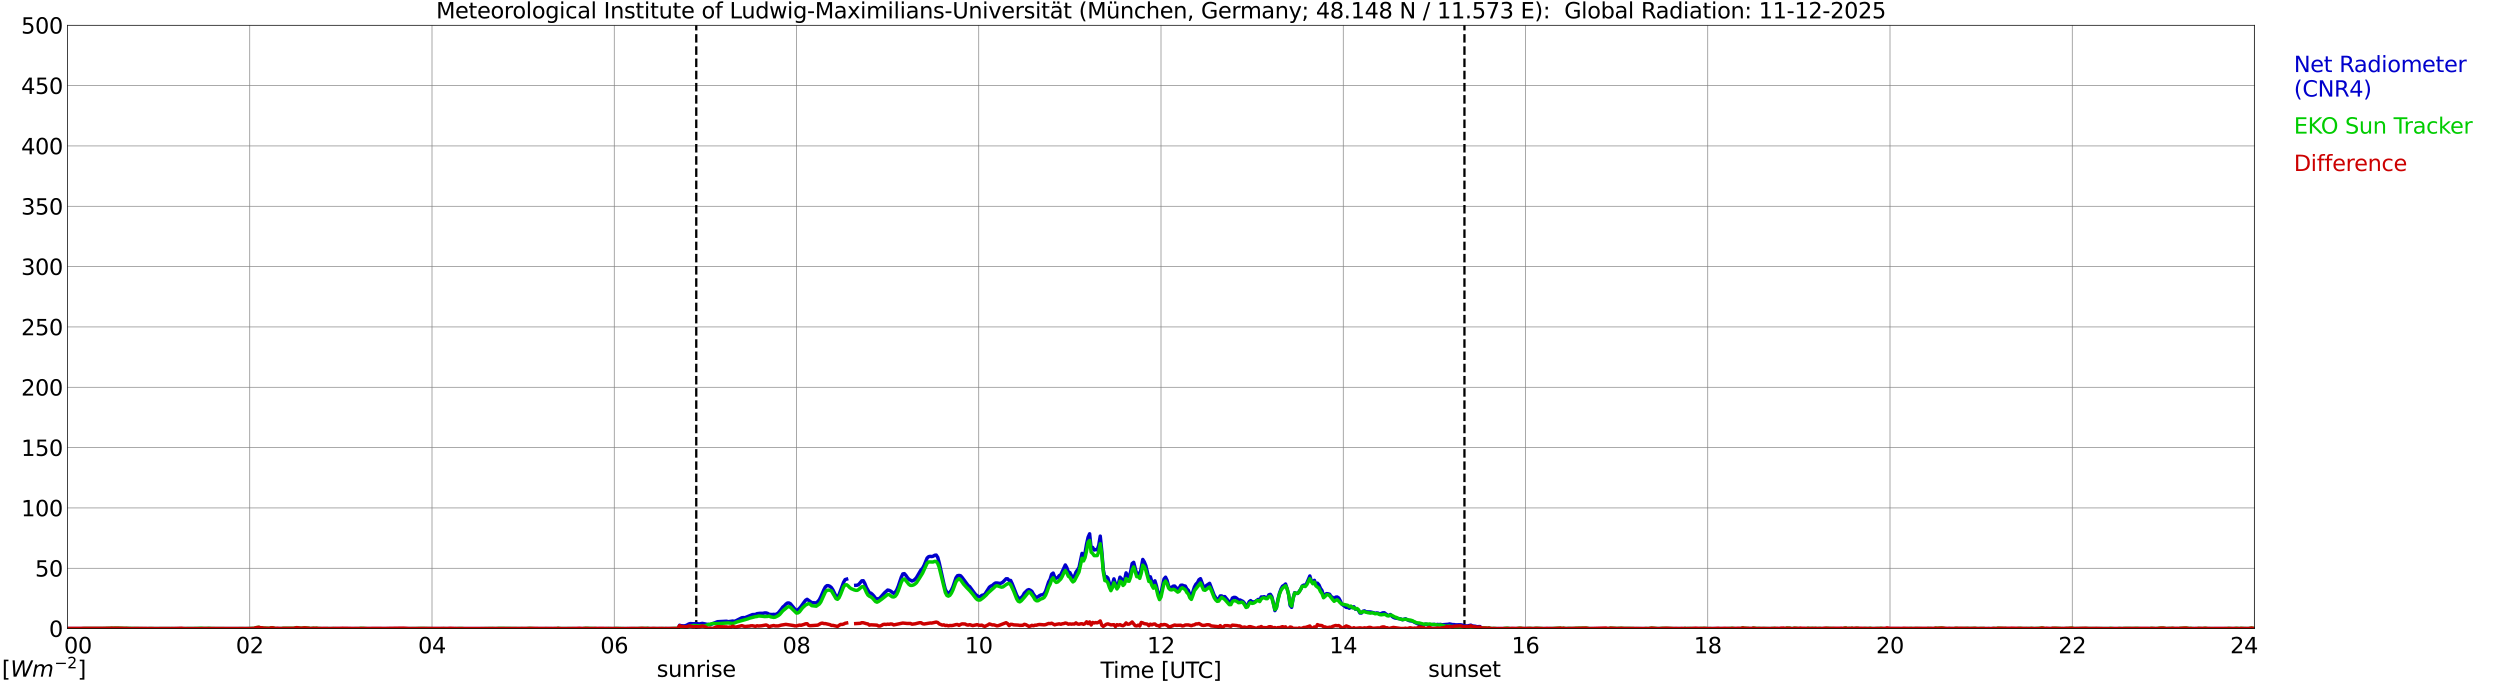 <?xml version="1.0" encoding="utf-8" standalone="no"?>
<!DOCTYPE svg PUBLIC "-//W3C//DTD SVG 1.1//EN"
  "http://www.w3.org/Graphics/SVG/1.1/DTD/svg11.dtd">
<svg xmlns:xlink="http://www.w3.org/1999/xlink" width="1085.4pt" height="296.64pt" viewBox="0 0 1085.4 296.64" xmlns="http://www.w3.org/2000/svg" version="1.1">
 <defs>
  <style type="text/css">*{stroke-linejoin: round; stroke-linecap: butt}</style>
 </defs>
 <g id="figure_1">
  <g id="patch_1">
   <path d="M 0 296.64 
L 1085.4 296.64 
L 1085.4 0 
L 0 0 
z
" style="fill: #ffffff"/>
  </g>
  <g id="axes_1">
   <g id="patch_2">
    <path d="M 29.306 272.909 
L 978.814 272.909 
L 978.814 10.976 
L 29.306 10.976 
z
" style="fill: #ffffff"/>
   </g>
   <g id="patch_3">
    <path d="M 978.814 272.909 
L 978.814 272.909 
L 978.814 10.976 
L 978.814 10.976 
z
" clip-path="url(#p8f7c5255d8)" style="fill: #d3d3d3; opacity: 0.25; stroke: #d3d3d3; stroke-linejoin: miter"/>
   </g>
   <g id="matplotlib.axis_1">
    <g id="xtick_1">
     <g id="line2d_1">
      <path d="M 29.306 272.909 
L 29.306 10.976 
" clip-path="url(#p8f7c5255d8)" style="fill: none; stroke: #808080; stroke-width: 0.3; stroke-linecap: square"/>
     </g>
     <g id="line2d_2"/>
     <g id="text_1">
      <!--    00 -->
      <g transform="translate(18.733 283.627) scale(0.095 -0.095)">
       <defs>
        <path id="DejaVuSans-20" transform="scale(0.016)"/>
        <path id="DejaVuSans-30" d="M 2034 4250 
Q 1547 4250 1301 3770 
Q 1056 3291 1056 2328 
Q 1056 1369 1301 889 
Q 1547 409 2034 409 
Q 2525 409 2770 889 
Q 3016 1369 3016 2328 
Q 3016 3291 2770 3770 
Q 2525 4250 2034 4250 
z
M 2034 4750 
Q 2819 4750 3233 4129 
Q 3647 3509 3647 2328 
Q 3647 1150 3233 529 
Q 2819 -91 2034 -91 
Q 1250 -91 836 529 
Q 422 1150 422 2328 
Q 422 3509 836 4129 
Q 1250 4750 2034 4750 
z
" transform="scale(0.016)"/>
       </defs>
       <use xlink:href="#DejaVuSans-20"/>
       <use xlink:href="#DejaVuSans-20" transform="translate(31.787 0)"/>
       <use xlink:href="#DejaVuSans-20" transform="translate(63.574 0)"/>
       <use xlink:href="#DejaVuSans-30" transform="translate(95.361 0)"/>
       <use xlink:href="#DejaVuSans-30" transform="translate(158.984 0)"/>
      </g>
     </g>
    </g>
    <g id="xtick_2">
     <g id="line2d_3">
      <path d="M 108.431 272.909 
L 108.431 10.976 
" clip-path="url(#p8f7c5255d8)" style="fill: none; stroke: #808080; stroke-width: 0.3; stroke-linecap: square"/>
     </g>
     <g id="line2d_4"/>
     <g id="text_2">
      <!-- 02 -->
      <g transform="translate(102.387 283.627) scale(0.095 -0.095)">
       <defs>
        <path id="DejaVuSans-32" d="M 1228 531 
L 3431 531 
L 3431 0 
L 469 0 
L 469 531 
Q 828 903 1448 1529 
Q 2069 2156 2228 2338 
Q 2531 2678 2651 2914 
Q 2772 3150 2772 3378 
Q 2772 3750 2511 3984 
Q 2250 4219 1831 4219 
Q 1534 4219 1204 4116 
Q 875 4013 500 3803 
L 500 4441 
Q 881 4594 1212 4672 
Q 1544 4750 1819 4750 
Q 2544 4750 2975 4387 
Q 3406 4025 3406 3419 
Q 3406 3131 3298 2873 
Q 3191 2616 2906 2266 
Q 2828 2175 2409 1742 
Q 1991 1309 1228 531 
z
" transform="scale(0.016)"/>
       </defs>
       <use xlink:href="#DejaVuSans-30"/>
       <use xlink:href="#DejaVuSans-32" transform="translate(63.623 0)"/>
      </g>
     </g>
    </g>
    <g id="xtick_3">
     <g id="line2d_5">
      <path d="M 187.557 272.909 
L 187.557 10.976 
" clip-path="url(#p8f7c5255d8)" style="fill: none; stroke: #808080; stroke-width: 0.3; stroke-linecap: square"/>
     </g>
     <g id="line2d_6"/>
     <g id="text_3">
      <!-- 04 -->
      <g transform="translate(181.513 283.627) scale(0.095 -0.095)">
       <defs>
        <path id="DejaVuSans-34" d="M 2419 4116 
L 825 1625 
L 2419 1625 
L 2419 4116 
z
M 2253 4666 
L 3047 4666 
L 3047 1625 
L 3713 1625 
L 3713 1100 
L 3047 1100 
L 3047 0 
L 2419 0 
L 2419 1100 
L 313 1100 
L 313 1709 
L 2253 4666 
z
" transform="scale(0.016)"/>
       </defs>
       <use xlink:href="#DejaVuSans-30"/>
       <use xlink:href="#DejaVuSans-34" transform="translate(63.623 0)"/>
      </g>
     </g>
    </g>
    <g id="xtick_4">
     <g id="line2d_7">
      <path d="M 266.683 272.909 
L 266.683 10.976 
" clip-path="url(#p8f7c5255d8)" style="fill: none; stroke: #808080; stroke-width: 0.3; stroke-linecap: square"/>
     </g>
     <g id="line2d_8"/>
     <g id="text_4">
      <!-- 06 -->
      <g transform="translate(260.638 283.627) scale(0.095 -0.095)">
       <defs>
        <path id="DejaVuSans-36" d="M 2113 2584 
Q 1688 2584 1439 2293 
Q 1191 2003 1191 1497 
Q 1191 994 1439 701 
Q 1688 409 2113 409 
Q 2538 409 2786 701 
Q 3034 994 3034 1497 
Q 3034 2003 2786 2293 
Q 2538 2584 2113 2584 
z
M 3366 4563 
L 3366 3988 
Q 3128 4100 2886 4159 
Q 2644 4219 2406 4219 
Q 1781 4219 1451 3797 
Q 1122 3375 1075 2522 
Q 1259 2794 1537 2939 
Q 1816 3084 2150 3084 
Q 2853 3084 3261 2657 
Q 3669 2231 3669 1497 
Q 3669 778 3244 343 
Q 2819 -91 2113 -91 
Q 1303 -91 875 529 
Q 447 1150 447 2328 
Q 447 3434 972 4092 
Q 1497 4750 2381 4750 
Q 2619 4750 2861 4703 
Q 3103 4656 3366 4563 
z
" transform="scale(0.016)"/>
       </defs>
       <use xlink:href="#DejaVuSans-30"/>
       <use xlink:href="#DejaVuSans-36" transform="translate(63.623 0)"/>
      </g>
     </g>
    </g>
    <g id="xtick_5">
     <g id="line2d_9">
      <path d="M 345.808 272.909 
L 345.808 10.976 
" clip-path="url(#p8f7c5255d8)" style="fill: none; stroke: #808080; stroke-width: 0.3; stroke-linecap: square"/>
     </g>
     <g id="line2d_10"/>
     <g id="text_5">
      <!-- 08 -->
      <g transform="translate(339.764 283.627) scale(0.095 -0.095)">
       <defs>
        <path id="DejaVuSans-38" d="M 2034 2216 
Q 1584 2216 1326 1975 
Q 1069 1734 1069 1313 
Q 1069 891 1326 650 
Q 1584 409 2034 409 
Q 2484 409 2743 651 
Q 3003 894 3003 1313 
Q 3003 1734 2745 1975 
Q 2488 2216 2034 2216 
z
M 1403 2484 
Q 997 2584 770 2862 
Q 544 3141 544 3541 
Q 544 4100 942 4425 
Q 1341 4750 2034 4750 
Q 2731 4750 3128 4425 
Q 3525 4100 3525 3541 
Q 3525 3141 3298 2862 
Q 3072 2584 2669 2484 
Q 3125 2378 3379 2068 
Q 3634 1759 3634 1313 
Q 3634 634 3220 271 
Q 2806 -91 2034 -91 
Q 1263 -91 848 271 
Q 434 634 434 1313 
Q 434 1759 690 2068 
Q 947 2378 1403 2484 
z
M 1172 3481 
Q 1172 3119 1398 2916 
Q 1625 2713 2034 2713 
Q 2441 2713 2670 2916 
Q 2900 3119 2900 3481 
Q 2900 3844 2670 4047 
Q 2441 4250 2034 4250 
Q 1625 4250 1398 4047 
Q 1172 3844 1172 3481 
z
" transform="scale(0.016)"/>
       </defs>
       <use xlink:href="#DejaVuSans-30"/>
       <use xlink:href="#DejaVuSans-38" transform="translate(63.623 0)"/>
      </g>
     </g>
    </g>
    <g id="xtick_6">
     <g id="line2d_11">
      <path d="M 424.934 272.909 
L 424.934 10.976 
" clip-path="url(#p8f7c5255d8)" style="fill: none; stroke: #808080; stroke-width: 0.3; stroke-linecap: square"/>
     </g>
     <g id="line2d_12"/>
     <g id="text_6">
      <!-- 10 -->
      <g transform="translate(418.89 283.627) scale(0.095 -0.095)">
       <defs>
        <path id="DejaVuSans-31" d="M 794 531 
L 1825 531 
L 1825 4091 
L 703 3866 
L 703 4441 
L 1819 4666 
L 2450 4666 
L 2450 531 
L 3481 531 
L 3481 0 
L 794 0 
L 794 531 
z
" transform="scale(0.016)"/>
       </defs>
       <use xlink:href="#DejaVuSans-31"/>
       <use xlink:href="#DejaVuSans-30" transform="translate(63.623 0)"/>
      </g>
     </g>
    </g>
    <g id="xtick_7">
     <g id="line2d_13">
      <path d="M 504.06 272.909 
L 504.06 10.976 
" clip-path="url(#p8f7c5255d8)" style="fill: none; stroke: #808080; stroke-width: 0.3; stroke-linecap: square"/>
     </g>
     <g id="line2d_14"/>
     <g id="text_7">
      <!-- 12 -->
      <g transform="translate(498.015 283.627) scale(0.095 -0.095)">
       <use xlink:href="#DejaVuSans-31"/>
       <use xlink:href="#DejaVuSans-32" transform="translate(63.623 0)"/>
      </g>
     </g>
    </g>
    <g id="xtick_8">
     <g id="line2d_15">
      <path d="M 583.185 272.909 
L 583.185 10.976 
" clip-path="url(#p8f7c5255d8)" style="fill: none; stroke: #808080; stroke-width: 0.3; stroke-linecap: square"/>
     </g>
     <g id="line2d_16"/>
     <g id="text_8">
      <!-- 14 -->
      <g transform="translate(577.141 283.627) scale(0.095 -0.095)">
       <use xlink:href="#DejaVuSans-31"/>
       <use xlink:href="#DejaVuSans-34" transform="translate(63.623 0)"/>
      </g>
     </g>
    </g>
    <g id="xtick_9">
     <g id="line2d_17">
      <path d="M 662.311 272.909 
L 662.311 10.976 
" clip-path="url(#p8f7c5255d8)" style="fill: none; stroke: #808080; stroke-width: 0.3; stroke-linecap: square"/>
     </g>
     <g id="line2d_18"/>
     <g id="text_9">
      <!-- 16 -->
      <g transform="translate(656.267 283.627) scale(0.095 -0.095)">
       <use xlink:href="#DejaVuSans-31"/>
       <use xlink:href="#DejaVuSans-36" transform="translate(63.623 0)"/>
      </g>
     </g>
    </g>
    <g id="xtick_10">
     <g id="line2d_19">
      <path d="M 741.437 272.909 
L 741.437 10.976 
" clip-path="url(#p8f7c5255d8)" style="fill: none; stroke: #808080; stroke-width: 0.3; stroke-linecap: square"/>
     </g>
     <g id="line2d_20"/>
     <g id="text_10">
      <!-- 18 -->
      <g transform="translate(735.392 283.627) scale(0.095 -0.095)">
       <use xlink:href="#DejaVuSans-31"/>
       <use xlink:href="#DejaVuSans-38" transform="translate(63.623 0)"/>
      </g>
     </g>
    </g>
    <g id="xtick_11">
     <g id="line2d_21">
      <path d="M 820.562 272.909 
L 820.562 10.976 
" clip-path="url(#p8f7c5255d8)" style="fill: none; stroke: #808080; stroke-width: 0.3; stroke-linecap: square"/>
     </g>
     <g id="line2d_22"/>
     <g id="text_11">
      <!-- 20 -->
      <g transform="translate(814.518 283.627) scale(0.095 -0.095)">
       <use xlink:href="#DejaVuSans-32"/>
       <use xlink:href="#DejaVuSans-30" transform="translate(63.623 0)"/>
      </g>
     </g>
    </g>
    <g id="xtick_12">
     <g id="line2d_23">
      <path d="M 899.688 272.909 
L 899.688 10.976 
" clip-path="url(#p8f7c5255d8)" style="fill: none; stroke: #808080; stroke-width: 0.3; stroke-linecap: square"/>
     </g>
     <g id="line2d_24"/>
     <g id="text_12">
      <!-- 22 -->
      <g transform="translate(893.644 283.627) scale(0.095 -0.095)">
       <use xlink:href="#DejaVuSans-32"/>
       <use xlink:href="#DejaVuSans-32" transform="translate(63.623 0)"/>
      </g>
     </g>
    </g>
    <g id="xtick_13">
     <g id="line2d_25">
      <path d="M 978.814 272.909 
L 978.814 10.976 
" clip-path="url(#p8f7c5255d8)" style="fill: none; stroke: #808080; stroke-width: 0.3; stroke-linecap: square"/>
     </g>
     <g id="line2d_26"/>
     <g id="text_13">
      <!-- 24    -->
      <g transform="translate(968.241 283.627) scale(0.095 -0.095)">
       <use xlink:href="#DejaVuSans-32"/>
       <use xlink:href="#DejaVuSans-34" transform="translate(63.623 0)"/>
       <use xlink:href="#DejaVuSans-20" transform="translate(127.246 0)"/>
       <use xlink:href="#DejaVuSans-20" transform="translate(159.033 0)"/>
       <use xlink:href="#DejaVuSans-20" transform="translate(190.82 0)"/>
      </g>
     </g>
    </g>
    <g id="text_14">
     <!-- Time [UTC] -->
     <g transform="translate(477.806 294.322) scale(0.095 -0.095)">
      <defs>
       <path id="DejaVuSans-54" d="M -19 4666 
L 3928 4666 
L 3928 4134 
L 2272 4134 
L 2272 0 
L 1638 0 
L 1638 4134 
L -19 4134 
L -19 4666 
z
" transform="scale(0.016)"/>
       <path id="DejaVuSans-69" d="M 603 3500 
L 1178 3500 
L 1178 0 
L 603 0 
L 603 3500 
z
M 603 4863 
L 1178 4863 
L 1178 4134 
L 603 4134 
L 603 4863 
z
" transform="scale(0.016)"/>
       <path id="DejaVuSans-6d" d="M 3328 2828 
Q 3544 3216 3844 3400 
Q 4144 3584 4550 3584 
Q 5097 3584 5394 3201 
Q 5691 2819 5691 2113 
L 5691 0 
L 5113 0 
L 5113 2094 
Q 5113 2597 4934 2840 
Q 4756 3084 4391 3084 
Q 3944 3084 3684 2787 
Q 3425 2491 3425 1978 
L 3425 0 
L 2847 0 
L 2847 2094 
Q 2847 2600 2669 2842 
Q 2491 3084 2119 3084 
Q 1678 3084 1418 2786 
Q 1159 2488 1159 1978 
L 1159 0 
L 581 0 
L 581 3500 
L 1159 3500 
L 1159 2956 
Q 1356 3278 1631 3431 
Q 1906 3584 2284 3584 
Q 2666 3584 2933 3390 
Q 3200 3197 3328 2828 
z
" transform="scale(0.016)"/>
       <path id="DejaVuSans-65" d="M 3597 1894 
L 3597 1613 
L 953 1613 
Q 991 1019 1311 708 
Q 1631 397 2203 397 
Q 2534 397 2845 478 
Q 3156 559 3463 722 
L 3463 178 
Q 3153 47 2828 -22 
Q 2503 -91 2169 -91 
Q 1331 -91 842 396 
Q 353 884 353 1716 
Q 353 2575 817 3079 
Q 1281 3584 2069 3584 
Q 2775 3584 3186 3129 
Q 3597 2675 3597 1894 
z
M 3022 2063 
Q 3016 2534 2758 2815 
Q 2500 3097 2075 3097 
Q 1594 3097 1305 2825 
Q 1016 2553 972 2059 
L 3022 2063 
z
" transform="scale(0.016)"/>
       <path id="DejaVuSans-5b" d="M 550 4863 
L 1875 4863 
L 1875 4416 
L 1125 4416 
L 1125 -397 
L 1875 -397 
L 1875 -844 
L 550 -844 
L 550 4863 
z
" transform="scale(0.016)"/>
       <path id="DejaVuSans-55" d="M 556 4666 
L 1191 4666 
L 1191 1831 
Q 1191 1081 1462 751 
Q 1734 422 2344 422 
Q 2950 422 3222 751 
Q 3494 1081 3494 1831 
L 3494 4666 
L 4128 4666 
L 4128 1753 
Q 4128 841 3676 375 
Q 3225 -91 2344 -91 
Q 1459 -91 1007 375 
Q 556 841 556 1753 
L 556 4666 
z
" transform="scale(0.016)"/>
       <path id="DejaVuSans-43" d="M 4122 4306 
L 4122 3641 
Q 3803 3938 3442 4084 
Q 3081 4231 2675 4231 
Q 1875 4231 1450 3742 
Q 1025 3253 1025 2328 
Q 1025 1406 1450 917 
Q 1875 428 2675 428 
Q 3081 428 3442 575 
Q 3803 722 4122 1019 
L 4122 359 
Q 3791 134 3420 21 
Q 3050 -91 2638 -91 
Q 1578 -91 968 557 
Q 359 1206 359 2328 
Q 359 3453 968 4101 
Q 1578 4750 2638 4750 
Q 3056 4750 3426 4639 
Q 3797 4528 4122 4306 
z
" transform="scale(0.016)"/>
       <path id="DejaVuSans-5d" d="M 1947 4863 
L 1947 -844 
L 622 -844 
L 622 -397 
L 1369 -397 
L 1369 4416 
L 622 4416 
L 622 4863 
L 1947 4863 
z
" transform="scale(0.016)"/>
      </defs>
      <use xlink:href="#DejaVuSans-54"/>
      <use xlink:href="#DejaVuSans-69" transform="translate(57.959 0)"/>
      <use xlink:href="#DejaVuSans-6d" transform="translate(85.742 0)"/>
      <use xlink:href="#DejaVuSans-65" transform="translate(183.154 0)"/>
      <use xlink:href="#DejaVuSans-20" transform="translate(244.678 0)"/>
      <use xlink:href="#DejaVuSans-5b" transform="translate(276.465 0)"/>
      <use xlink:href="#DejaVuSans-55" transform="translate(315.479 0)"/>
      <use xlink:href="#DejaVuSans-54" transform="translate(388.672 0)"/>
      <use xlink:href="#DejaVuSans-43" transform="translate(443.881 0)"/>
      <use xlink:href="#DejaVuSans-5d" transform="translate(513.705 0)"/>
     </g>
    </g>
   </g>
   <g id="matplotlib.axis_2">
    <g id="ytick_1">
     <g id="line2d_27">
      <path d="M 29.306 272.909 
L 978.814 272.909 
" clip-path="url(#p8f7c5255d8)" style="fill: none; stroke: #808080; stroke-width: 0.3; stroke-linecap: square"/>
     </g>
     <g id="line2d_28"/>
     <g id="text_15">
      <!-- 0 -->
      <g transform="translate(21.261 276.518) scale(0.095 -0.095)">
       <use xlink:href="#DejaVuSans-30"/>
      </g>
     </g>
    </g>
    <g id="ytick_2">
     <g id="line2d_29">
      <path d="M 29.306 246.715 
L 978.814 246.715 
" clip-path="url(#p8f7c5255d8)" style="fill: none; stroke: #808080; stroke-width: 0.3; stroke-linecap: square"/>
     </g>
     <g id="line2d_30"/>
     <g id="text_16">
      <!-- 50 -->
      <g transform="translate(15.217 250.325) scale(0.095 -0.095)">
       <defs>
        <path id="DejaVuSans-35" d="M 691 4666 
L 3169 4666 
L 3169 4134 
L 1269 4134 
L 1269 2991 
Q 1406 3038 1543 3061 
Q 1681 3084 1819 3084 
Q 2600 3084 3056 2656 
Q 3513 2228 3513 1497 
Q 3513 744 3044 326 
Q 2575 -91 1722 -91 
Q 1428 -91 1123 -41 
Q 819 9 494 109 
L 494 744 
Q 775 591 1075 516 
Q 1375 441 1709 441 
Q 2250 441 2565 725 
Q 2881 1009 2881 1497 
Q 2881 1984 2565 2268 
Q 2250 2553 1709 2553 
Q 1456 2553 1204 2497 
Q 953 2441 691 2322 
L 691 4666 
z
" transform="scale(0.016)"/>
       </defs>
       <use xlink:href="#DejaVuSans-35"/>
       <use xlink:href="#DejaVuSans-30" transform="translate(63.623 0)"/>
      </g>
     </g>
    </g>
    <g id="ytick_3">
     <g id="line2d_31">
      <path d="M 29.306 220.522 
L 978.814 220.522 
" clip-path="url(#p8f7c5255d8)" style="fill: none; stroke: #808080; stroke-width: 0.3; stroke-linecap: square"/>
     </g>
     <g id="line2d_32"/>
     <g id="text_17">
      <!-- 100 -->
      <g transform="translate(9.173 224.131) scale(0.095 -0.095)">
       <use xlink:href="#DejaVuSans-31"/>
       <use xlink:href="#DejaVuSans-30" transform="translate(63.623 0)"/>
       <use xlink:href="#DejaVuSans-30" transform="translate(127.246 0)"/>
      </g>
     </g>
    </g>
    <g id="ytick_4">
     <g id="line2d_33">
      <path d="M 29.306 194.329 
L 978.814 194.329 
" clip-path="url(#p8f7c5255d8)" style="fill: none; stroke: #808080; stroke-width: 0.3; stroke-linecap: square"/>
     </g>
     <g id="line2d_34"/>
     <g id="text_18">
      <!-- 150 -->
      <g transform="translate(9.173 197.938) scale(0.095 -0.095)">
       <use xlink:href="#DejaVuSans-31"/>
       <use xlink:href="#DejaVuSans-35" transform="translate(63.623 0)"/>
       <use xlink:href="#DejaVuSans-30" transform="translate(127.246 0)"/>
      </g>
     </g>
    </g>
    <g id="ytick_5">
     <g id="line2d_35">
      <path d="M 29.306 168.136 
L 978.814 168.136 
" clip-path="url(#p8f7c5255d8)" style="fill: none; stroke: #808080; stroke-width: 0.3; stroke-linecap: square"/>
     </g>
     <g id="line2d_36"/>
     <g id="text_19">
      <!-- 200 -->
      <g transform="translate(9.173 171.745) scale(0.095 -0.095)">
       <use xlink:href="#DejaVuSans-32"/>
       <use xlink:href="#DejaVuSans-30" transform="translate(63.623 0)"/>
       <use xlink:href="#DejaVuSans-30" transform="translate(127.246 0)"/>
      </g>
     </g>
    </g>
    <g id="ytick_6">
     <g id="line2d_37">
      <path d="M 29.306 141.942 
L 978.814 141.942 
" clip-path="url(#p8f7c5255d8)" style="fill: none; stroke: #808080; stroke-width: 0.3; stroke-linecap: square"/>
     </g>
     <g id="line2d_38"/>
     <g id="text_20">
      <!-- 250 -->
      <g transform="translate(9.173 145.551) scale(0.095 -0.095)">
       <use xlink:href="#DejaVuSans-32"/>
       <use xlink:href="#DejaVuSans-35" transform="translate(63.623 0)"/>
       <use xlink:href="#DejaVuSans-30" transform="translate(127.246 0)"/>
      </g>
     </g>
    </g>
    <g id="ytick_7">
     <g id="line2d_39">
      <path d="M 29.306 115.749 
L 978.814 115.749 
" clip-path="url(#p8f7c5255d8)" style="fill: none; stroke: #808080; stroke-width: 0.3; stroke-linecap: square"/>
     </g>
     <g id="line2d_40"/>
     <g id="text_21">
      <!-- 300 -->
      <g transform="translate(9.173 119.358) scale(0.095 -0.095)">
       <defs>
        <path id="DejaVuSans-33" d="M 2597 2516 
Q 3050 2419 3304 2112 
Q 3559 1806 3559 1356 
Q 3559 666 3084 287 
Q 2609 -91 1734 -91 
Q 1441 -91 1130 -33 
Q 819 25 488 141 
L 488 750 
Q 750 597 1062 519 
Q 1375 441 1716 441 
Q 2309 441 2620 675 
Q 2931 909 2931 1356 
Q 2931 1769 2642 2001 
Q 2353 2234 1838 2234 
L 1294 2234 
L 1294 2753 
L 1863 2753 
Q 2328 2753 2575 2939 
Q 2822 3125 2822 3475 
Q 2822 3834 2567 4026 
Q 2313 4219 1838 4219 
Q 1578 4219 1281 4162 
Q 984 4106 628 3988 
L 628 4550 
Q 988 4650 1302 4700 
Q 1616 4750 1894 4750 
Q 2613 4750 3031 4423 
Q 3450 4097 3450 3541 
Q 3450 3153 3228 2886 
Q 3006 2619 2597 2516 
z
" transform="scale(0.016)"/>
       </defs>
       <use xlink:href="#DejaVuSans-33"/>
       <use xlink:href="#DejaVuSans-30" transform="translate(63.623 0)"/>
       <use xlink:href="#DejaVuSans-30" transform="translate(127.246 0)"/>
      </g>
     </g>
    </g>
    <g id="ytick_8">
     <g id="line2d_41">
      <path d="M 29.306 89.556 
L 978.814 89.556 
" clip-path="url(#p8f7c5255d8)" style="fill: none; stroke: #808080; stroke-width: 0.3; stroke-linecap: square"/>
     </g>
     <g id="line2d_42"/>
     <g id="text_22">
      <!-- 350 -->
      <g transform="translate(9.173 93.165) scale(0.095 -0.095)">
       <use xlink:href="#DejaVuSans-33"/>
       <use xlink:href="#DejaVuSans-35" transform="translate(63.623 0)"/>
       <use xlink:href="#DejaVuSans-30" transform="translate(127.246 0)"/>
      </g>
     </g>
    </g>
    <g id="ytick_9">
     <g id="line2d_43">
      <path d="M 29.306 63.362 
L 978.814 63.362 
" clip-path="url(#p8f7c5255d8)" style="fill: none; stroke: #808080; stroke-width: 0.3; stroke-linecap: square"/>
     </g>
     <g id="line2d_44"/>
     <g id="text_23">
      <!-- 400 -->
      <g transform="translate(9.173 66.972) scale(0.095 -0.095)">
       <use xlink:href="#DejaVuSans-34"/>
       <use xlink:href="#DejaVuSans-30" transform="translate(63.623 0)"/>
       <use xlink:href="#DejaVuSans-30" transform="translate(127.246 0)"/>
      </g>
     </g>
    </g>
    <g id="ytick_10">
     <g id="line2d_45">
      <path d="M 29.306 37.169 
L 978.814 37.169 
" clip-path="url(#p8f7c5255d8)" style="fill: none; stroke: #808080; stroke-width: 0.3; stroke-linecap: square"/>
     </g>
     <g id="line2d_46"/>
     <g id="text_24">
      <!-- 450 -->
      <g transform="translate(9.173 40.778) scale(0.095 -0.095)">
       <use xlink:href="#DejaVuSans-34"/>
       <use xlink:href="#DejaVuSans-35" transform="translate(63.623 0)"/>
       <use xlink:href="#DejaVuSans-30" transform="translate(127.246 0)"/>
      </g>
     </g>
    </g>
    <g id="ytick_11">
     <g id="line2d_47">
      <path d="M 29.306 10.976 
L 978.814 10.976 
" clip-path="url(#p8f7c5255d8)" style="fill: none; stroke: #808080; stroke-width: 0.3; stroke-linecap: square"/>
     </g>
     <g id="line2d_48"/>
     <g id="text_25">
      <!-- 500 -->
      <g transform="translate(9.173 14.585) scale(0.095 -0.095)">
       <use xlink:href="#DejaVuSans-35"/>
       <use xlink:href="#DejaVuSans-30" transform="translate(63.623 0)"/>
       <use xlink:href="#DejaVuSans-30" transform="translate(127.246 0)"/>
      </g>
     </g>
    </g>
   </g>
   <g id="line2d_49">
    <path d="M 302.289 272.909 
L 302.289 10.976 
" clip-path="url(#p8f7c5255d8)" style="fill: none; stroke-dasharray: 3.7,1.6; stroke-dashoffset: 0; stroke: #000000"/>
   </g>
   <g id="line2d_50">
    <path d="M 635.804 272.909 
L 635.804 10.976 
" clip-path="url(#p8f7c5255d8)" style="fill: none; stroke-dasharray: 3.7,1.6; stroke-dashoffset: 0; stroke: #000000"/>
   </g>
   <g id="line2d_51">
    <path d="M 29.306 272.909 
L 294.377 272.909 
L 295.036 271.458 
L 295.696 271.662 
L 297.014 271.741 
L 297.674 271.62 
L 298.333 271.337 
L 298.992 270.929 
L 299.652 270.73 
L 300.971 270.808 
L 302.289 270.73 
L 303.608 270.892 
L 304.927 270.646 
L 306.905 271.054 
L 307.564 271.054 
L 308.224 271.253 
L 311.521 269.918 
L 315.477 269.713 
L 316.136 269.918 
L 318.114 269.635 
L 318.774 269.755 
L 319.433 269.556 
L 322.071 268.215 
L 322.73 268.136 
L 323.39 268.178 
L 326.686 266.837 
L 328.005 266.759 
L 328.665 266.434 
L 329.983 266.271 
L 331.302 266.271 
L 331.961 266.109 
L 332.621 266.109 
L 333.28 266.313 
L 333.94 266.717 
L 335.258 266.801 
L 335.918 266.717 
L 336.577 266.801 
L 337.236 266.554 
L 337.896 266.109 
L 339.215 264.49 
L 339.874 263.558 
L 340.533 263.029 
L 341.193 262.301 
L 341.852 261.813 
L 342.512 261.777 
L 343.171 262.138 
L 345.149 264.532 
L 345.808 265.014 
L 346.468 264.689 
L 347.127 264.082 
L 347.787 263.312 
L 349.105 261.452 
L 349.765 260.598 
L 350.424 260.195 
L 352.402 261.614 
L 354.38 261.777 
L 355.04 261.206 
L 355.699 260.436 
L 356.359 259.142 
L 357.677 256.103 
L 358.337 254.846 
L 358.996 254.28 
L 359.655 254.28 
L 360.315 254.563 
L 360.974 255.129 
L 361.634 256.145 
L 362.952 258.859 
L 363.612 259.262 
L 364.271 258.209 
L 366.249 252.819 
L 366.909 251.645 
L 367.568 251.441 
M 371.524 254.118 
L 372.184 254.076 
L 372.843 253.714 
L 374.162 252.174 
L 374.821 252.132 
L 375.481 253.348 
L 376.14 255.05 
L 377.459 257.36 
L 378.118 257.523 
L 378.777 258.089 
L 379.437 258.817 
L 380.096 259.749 
L 380.756 259.954 
L 381.415 260.032 
L 382.074 259.587 
L 384.053 257.36 
L 385.371 256.182 
L 386.031 256.307 
L 386.69 256.627 
L 388.009 257.601 
L 388.668 257.156 
L 389.328 256.145 
L 389.987 254.521 
L 391.306 250.592 
L 391.965 249.172 
L 392.624 249.052 
L 393.284 249.78 
L 393.943 250.754 
L 394.603 251.525 
L 395.921 252.253 
L 396.581 252.012 
L 397.24 251.525 
L 397.899 250.754 
L 399.878 247.391 
L 400.537 246.742 
L 401.196 245.49 
L 402.515 242.289 
L 403.175 241.681 
L 403.834 241.555 
L 404.493 241.639 
L 405.153 241.477 
L 405.812 241.073 
L 406.471 240.99 
L 407.131 242.001 
L 407.79 244.431 
L 409.768 253.348 
L 410.428 255.941 
L 411.087 257.114 
L 411.746 257.643 
L 412.406 257.114 
L 413.065 256.224 
L 413.725 254.767 
L 415.043 250.875 
L 415.703 249.943 
L 416.362 249.822 
L 417.022 249.943 
L 417.681 250.671 
L 420.318 254.196 
L 420.978 254.683 
L 422.956 257.36 
L 423.615 258.167 
L 424.934 259.1 
L 425.593 259.058 
L 426.253 258.492 
L 426.912 258.33 
L 427.572 258.005 
L 429.55 254.93 
L 430.209 254.443 
L 430.869 254.16 
L 431.528 253.552 
L 432.187 253.107 
L 432.847 253.107 
L 434.165 253.306 
L 434.825 253.107 
L 435.484 252.656 
L 436.803 251.284 
L 437.462 251.284 
L 438.122 252.012 
L 438.781 252.012 
L 439.44 253.39 
L 441.419 258.413 
L 442.078 259.545 
L 442.737 259.912 
L 443.397 259.424 
L 444.056 258.738 
L 444.716 257.523 
L 446.034 256.224 
L 446.694 255.983 
L 447.353 256.266 
L 448.012 256.753 
L 448.672 257.926 
L 449.331 258.859 
L 449.991 259.383 
L 450.65 259.142 
L 451.309 258.612 
L 451.969 258.288 
L 452.628 258.209 
L 453.287 257.806 
L 453.947 256.711 
L 455.266 252.656 
L 455.925 251.483 
L 456.584 249.298 
L 457.244 248.811 
L 457.903 250.592 
L 458.563 251.037 
L 459.222 250.754 
L 459.881 249.906 
L 460.541 249.539 
L 462.519 245.285 
L 463.178 246.459 
L 463.838 248.324 
L 464.497 248.607 
L 465.156 249.906 
L 465.816 250.634 
L 466.475 250.189 
L 467.134 248.444 
L 468.453 246.459 
L 469.772 240.261 
L 470.431 241.681 
L 471.091 239.937 
L 471.75 236.17 
L 472.409 233.252 
L 473.069 231.754 
L 473.728 238.156 
L 474.388 237.668 
L 475.047 238.8 
L 475.706 238.601 
L 476.366 238.721 
L 477.025 236.736 
L 477.685 232.765 
L 478.344 239.167 
L 479.003 247.313 
L 479.663 250.592 
L 480.322 250.351 
L 480.981 250.917 
L 481.641 253.143 
L 482.3 254.846 
L 482.96 253.589 
L 483.619 251.32 
L 484.278 253.39 
L 484.938 253.997 
L 485.597 253.227 
L 486.256 250.592 
L 486.916 251.284 
L 487.575 252.944 
L 488.235 251.928 
L 488.894 248.727 
L 489.553 250.351 
L 490.213 250.43 
L 490.872 248.24 
L 491.532 244.678 
L 492.191 244.149 
L 493.51 249.214 
L 494.169 248.848 
L 494.828 249.984 
L 496.147 242.897 
L 496.807 243.949 
L 497.466 245.568 
L 498.785 251.2 
L 499.444 250.43 
L 500.103 252.578 
L 500.763 253.426 
L 501.422 252.174 
L 502.082 254.401 
L 502.741 257.277 
L 503.4 259.346 
L 504.06 257.481 
L 505.379 251.362 
L 506.038 250.592 
L 506.697 251.97 
L 507.357 254.479 
L 508.016 255.213 
L 508.675 255.05 
L 509.335 254.479 
L 509.994 254.443 
L 510.654 255.171 
L 511.313 255.658 
L 511.972 255.333 
L 512.632 254.118 
L 513.291 254.034 
L 513.95 254.322 
L 514.61 254.443 
L 515.269 255.658 
L 515.929 256.307 
L 516.588 258.167 
L 517.247 258.979 
L 518.566 254.846 
L 519.226 253.631 
L 519.885 252.981 
L 520.544 251.687 
L 521.204 251.242 
L 522.522 254.725 
L 523.182 254.846 
L 523.841 254.16 
L 525.16 253.264 
L 527.138 258.413 
L 527.797 259.466 
L 528.457 260.195 
L 529.116 260.273 
L 529.776 258.738 
L 530.435 258.738 
L 531.094 259.142 
L 531.754 259.021 
L 533.732 261.41 
L 534.391 261.489 
L 535.051 259.665 
L 535.71 259.346 
L 536.369 259.383 
L 537.029 259.828 
L 537.688 260.519 
L 538.348 260.477 
L 539.666 261.127 
L 540.326 261.897 
L 540.985 263.275 
L 541.644 263.029 
L 542.304 261.289 
L 542.963 260.76 
L 543.623 261.331 
L 544.282 261.331 
L 544.941 261.206 
L 546.26 260.236 
L 546.919 260.598 
L 547.579 259.184 
L 548.238 259.184 
L 548.898 259.058 
L 549.557 259.503 
L 550.216 259.503 
L 550.876 258.251 
L 551.535 258.047 
L 552.195 259.1 
L 552.854 261.777 
L 553.513 265.098 
L 554.173 263.841 
L 554.832 260.195 
L 555.491 257.601 
L 556.151 255.736 
L 556.81 254.521 
L 557.47 254.16 
L 558.129 253.552 
L 558.788 255.537 
L 559.448 258.047 
L 560.107 262.83 
L 560.766 263.678 
L 561.426 259.707 
L 562.085 257.319 
L 562.745 257.643 
L 563.404 257.643 
L 564.723 255.857 
L 565.382 254.401 
L 566.042 254.034 
L 566.701 254.16 
L 567.36 253.185 
L 568.679 250.063 
L 569.338 252.295 
L 569.998 253.185 
L 570.657 251.97 
L 571.317 253.913 
L 571.976 253.185 
L 572.635 253.955 
L 573.295 255.454 
L 573.954 256.386 
L 574.613 258.738 
L 575.932 257.722 
L 576.592 257.806 
L 577.251 258.005 
L 577.91 258.979 
L 578.57 259.383 
L 579.229 259.954 
L 579.889 259.262 
L 580.548 259.184 
L 581.207 259.629 
L 581.867 260.802 
L 582.526 262.259 
L 584.504 263.72 
L 585.164 263.72 
L 585.823 264.082 
L 586.482 263.353 
L 587.142 263.841 
L 587.801 263.437 
L 588.46 264.49 
L 589.12 264.328 
L 589.779 264.977 
L 590.439 266.151 
L 591.098 266.151 
L 591.757 265.381 
L 592.417 265.218 
L 593.076 265.622 
L 595.054 265.706 
L 596.373 266.03 
L 597.032 266.271 
L 597.692 266.109 
L 598.351 266.193 
L 599.011 266.638 
L 600.329 266.067 
L 600.989 266.03 
L 602.307 267 
L 602.967 267.282 
L 603.626 266.801 
L 604.286 267.529 
L 604.945 268.016 
L 605.604 268.299 
L 607.582 268.624 
L 608.242 268.786 
L 608.901 269.069 
L 610.22 268.66 
L 611.539 269.352 
L 612.198 269.556 
L 612.858 269.593 
L 613.517 269.797 
L 614.176 270.2 
L 615.495 270.808 
L 616.154 271.133 
L 616.814 271.217 
L 617.473 271.133 
L 618.133 271.416 
L 618.792 270.97 
L 619.451 271.054 
L 620.111 271.379 
L 620.77 271.379 
L 621.429 271.217 
L 622.748 271.054 
L 623.408 271.253 
L 624.067 271.091 
L 624.726 271.175 
L 625.386 271.091 
L 626.045 271.253 
L 628.683 271.054 
L 629.342 270.892 
L 630.661 271.175 
L 631.32 271.175 
L 631.98 271.295 
L 633.958 271.253 
L 634.617 271.337 
L 635.936 271.741 
L 637.255 271.741 
L 638.573 271.416 
L 639.233 271.782 
L 640.552 271.903 
L 641.211 272.107 
L 642.53 272.023 
L 643.189 272.909 
L 978.154 272.909 
L 978.154 272.909 
" clip-path="url(#p8f7c5255d8)" style="fill: none; stroke: #0000cc; stroke-width: 1.5; stroke-linecap: square"/>
   </g>
   <g id="line2d_52">
    <path d="M 28.646 272.988 
L 35.24 272.988 
L 36.559 272.877 
L 38.537 272.881 
L 39.856 272.879 
L 43.153 272.893 
L 45.79 272.85 
L 49.747 272.717 
L 63.594 272.953 
L 64.912 272.892 
L 79.419 272.937 
L 82.056 272.871 
L 83.375 272.872 
L 85.353 272.861 
L 87.331 272.758 
L 88.65 272.866 
L 89.969 272.834 
L 90.628 272.789 
L 91.947 272.887 
L 101.178 272.951 
L 105.135 272.909 
L 106.453 272.947 
L 110.41 272.805 
L 111.069 272.526 
L 112.388 272.342 
L 113.047 272.542 
L 113.707 272.559 
L 114.366 272.706 
L 117.003 272.814 
L 117.663 272.59 
L 118.322 272.574 
L 120.3 273.075 
L 122.938 272.79 
L 127.553 272.784 
L 128.872 272.499 
L 130.191 272.704 
L 130.85 272.757 
L 132.169 272.594 
L 134.147 272.756 
L 134.807 272.881 
L 136.125 272.757 
L 136.785 272.817 
L 137.444 272.748 
L 138.104 272.861 
L 139.422 272.91 
L 140.082 273.069 
L 141.4 272.998 
L 142.06 272.888 
L 144.038 272.959 
L 144.697 272.883 
L 146.676 273.028 
L 147.994 272.972 
L 149.313 273.066 
L 153.269 272.959 
L 155.907 272.933 
L 156.566 272.797 
L 157.885 272.834 
L 160.523 273.051 
L 170.413 272.976 
L 172.391 273.071 
L 173.051 273.012 
L 175.029 273.096 
L 178.326 272.92 
L 180.963 272.894 
L 183.601 272.844 
L 186.238 272.915 
L 189.535 272.988 
L 193.492 272.918 
L 195.47 273.041 
L 197.448 272.965 
L 199.426 272.88 
L 200.745 272.888 
L 202.063 273.009 
L 204.042 273.033 
L 213.932 272.863 
L 215.251 272.931 
L 216.57 272.811 
L 228.439 272.941 
L 229.757 272.809 
L 233.054 273.005 
L 234.373 272.941 
L 235.692 272.975 
L 236.351 272.914 
L 237.011 272.999 
L 237.67 272.904 
L 238.329 272.979 
L 240.308 272.936 
L 240.967 273.003 
L 242.286 272.798 
L 242.945 272.911 
L 249.539 272.927 
L 251.517 273.053 
L 254.155 272.802 
L 258.77 272.896 
L 259.43 272.991 
L 260.748 273.002 
L 263.386 272.946 
L 264.045 272.881 
L 266.023 272.963 
L 267.342 272.852 
L 271.298 272.93 
L 273.277 272.963 
L 281.189 272.818 
L 282.508 272.961 
L 285.145 272.915 
L 286.464 272.988 
L 287.783 272.882 
L 288.442 272.956 
L 289.102 272.881 
L 289.761 273.003 
L 295.036 272.741 
L 295.696 272.601 
L 296.355 272.632 
L 297.674 272.329 
L 300.971 271.553 
L 304.927 271.784 
L 306.246 271.716 
L 306.905 271.372 
L 309.543 270.697 
L 311.521 270.749 
L 316.136 270.459 
L 318.114 270.675 
L 318.774 270.507 
L 320.093 269.974 
L 323.39 269.068 
L 324.708 268.679 
L 325.368 268.395 
L 326.686 268.069 
L 328.005 267.718 
L 328.665 267.662 
L 329.324 267.429 
L 330.643 267.533 
L 331.961 267.681 
L 333.28 267.624 
L 333.94 267.444 
L 334.599 267.818 
L 335.918 268.051 
L 336.577 267.942 
L 337.896 267.267 
L 338.555 266.753 
L 339.874 265.196 
L 341.193 264.13 
L 341.852 263.552 
L 342.512 263.394 
L 343.171 263.653 
L 345.808 266.188 
L 346.468 266.082 
L 347.127 265.606 
L 348.446 263.879 
L 349.765 262.683 
L 351.083 262.028 
L 351.743 262.307 
L 352.402 262.956 
L 354.38 263.185 
L 355.699 262.277 
L 356.359 261.373 
L 358.337 257.02 
L 358.996 256.317 
L 359.655 256.198 
L 360.315 256.272 
L 360.974 256.509 
L 362.293 258.749 
L 362.952 259.904 
L 363.612 260.198 
L 364.271 259.547 
L 364.93 258.132 
L 366.249 254.771 
L 366.909 253.952 
L 367.568 253.875 
L 368.227 254.375 
L 368.887 255.086 
L 369.546 255.561 
L 370.865 256.121 
L 371.524 256.291 
L 372.184 256.313 
L 372.843 255.913 
L 374.162 254.742 
L 374.821 254.659 
L 375.481 255.656 
L 376.14 257.192 
L 376.799 258.341 
L 377.459 258.864 
L 378.118 259.163 
L 378.777 259.674 
L 380.096 261.17 
L 380.756 261.446 
L 381.415 261.143 
L 382.734 260.202 
L 385.371 258.115 
L 386.031 258.164 
L 387.349 259.108 
L 388.009 259.192 
L 388.668 258.875 
L 389.328 258.032 
L 389.987 256.541 
L 391.306 252.829 
L 391.965 251.584 
L 392.624 251.363 
L 393.284 252.062 
L 394.603 253.703 
L 395.262 254.172 
L 395.921 254.159 
L 396.581 253.979 
L 397.24 253.589 
L 397.899 253.004 
L 399.218 250.992 
L 400.537 248.866 
L 402.515 244.523 
L 403.175 243.97 
L 405.153 243.997 
L 405.812 243.694 
L 406.471 243.819 
L 407.131 244.633 
L 407.79 246.462 
L 410.428 257.244 
L 411.087 258.528 
L 411.746 258.824 
L 412.406 258.465 
L 413.065 257.53 
L 413.725 256.151 
L 415.043 252.609 
L 415.703 251.729 
L 416.362 251.207 
L 417.022 251.725 
L 418.34 253.609 
L 419.659 255.072 
L 420.978 256.407 
L 422.297 257.955 
L 423.615 259.686 
L 424.275 260.332 
L 424.934 260.555 
L 425.593 260.47 
L 426.912 259.489 
L 428.231 258.289 
L 428.89 257.521 
L 431.528 255.172 
L 432.187 254.519 
L 432.847 254.288 
L 434.825 254.935 
L 435.484 254.792 
L 436.803 253.843 
L 437.462 253.432 
L 438.122 253.288 
L 438.781 253.869 
L 440.1 256.664 
L 441.419 260.032 
L 442.078 261.057 
L 442.737 261.302 
L 443.397 260.856 
L 444.716 259.377 
L 446.694 256.954 
L 447.353 257.365 
L 448.672 259.143 
L 449.331 260.342 
L 449.991 260.845 
L 450.65 260.828 
L 451.969 260.025 
L 452.628 259.835 
L 453.287 259.427 
L 453.947 258.428 
L 454.606 256.826 
L 455.266 254.89 
L 455.925 253.638 
L 456.584 251.63 
L 457.244 250.842 
L 457.903 252.217 
L 458.563 252.871 
L 459.222 252.669 
L 460.541 251.401 
L 461.2 250.247 
L 461.859 248.752 
L 462.519 247.71 
L 463.178 248.732 
L 463.838 250.226 
L 464.497 250.638 
L 465.156 251.84 
L 465.816 252.647 
L 466.475 252.167 
L 468.453 248.354 
L 469.772 242.378 
L 470.431 243.539 
L 471.091 242.091 
L 471.75 239.118 
L 472.409 235.438 
L 473.069 234.648 
L 473.728 239.731 
L 474.388 240.326 
L 475.047 241.231 
L 476.366 241.202 
L 477.025 239.548 
L 477.685 236.078 
L 478.344 240.639 
L 479.003 248.276 
L 479.663 252.056 
L 480.322 252.225 
L 480.981 252.984 
L 481.641 254.991 
L 482.3 256.452 
L 482.96 255.195 
L 483.619 253.017 
L 484.938 255.696 
L 485.597 254.728 
L 486.256 252.303 
L 486.916 252.672 
L 487.575 254.19 
L 488.235 253.568 
L 488.894 251.191 
L 489.553 252.252 
L 490.213 252.361 
L 490.872 250.563 
L 491.532 247.543 
L 492.191 246.123 
L 493.51 250.359 
L 494.169 250.353 
L 494.828 251.098 
L 495.488 248.914 
L 496.147 245.364 
L 496.807 246.088 
L 497.466 247.58 
L 498.785 252.446 
L 499.444 252.362 
L 500.103 254.203 
L 500.763 255.368 
L 501.422 254.175 
L 502.082 255.795 
L 502.741 258.583 
L 503.4 260.328 
L 504.06 259.215 
L 505.379 253.136 
L 506.038 252.274 
L 506.697 253.398 
L 507.357 255.333 
L 508.016 256.013 
L 508.675 256.13 
L 509.335 255.833 
L 509.994 256.006 
L 511.313 257.078 
L 511.972 256.738 
L 512.632 255.585 
L 513.291 255.174 
L 514.61 256.01 
L 515.269 257.236 
L 515.929 257.903 
L 516.588 259.567 
L 517.247 260.233 
L 517.907 258.515 
L 518.566 256.482 
L 521.204 253.093 
L 522.522 256.108 
L 523.182 256.291 
L 525.16 254.856 
L 525.819 256.14 
L 527.138 259.445 
L 527.797 260.469 
L 528.457 261.086 
L 529.116 260.963 
L 529.776 260.025 
L 530.435 259.337 
L 531.754 260.285 
L 533.732 262.521 
L 534.391 262.503 
L 535.051 261.167 
L 535.71 260.792 
L 536.369 260.875 
L 537.029 261.141 
L 537.688 261.663 
L 538.348 261.621 
L 539.007 261.401 
L 539.666 261.659 
L 540.326 262.599 
L 540.985 263.735 
L 541.644 263.506 
L 542.304 262.143 
L 542.963 261.583 
L 543.623 261.984 
L 544.282 261.851 
L 544.941 261.481 
L 545.601 260.784 
L 546.26 260.77 
L 546.919 261.17 
L 547.579 260.081 
L 548.238 259.618 
L 548.898 259.525 
L 549.557 259.912 
L 550.216 259.919 
L 550.876 259.027 
L 551.535 258.877 
L 552.195 259.766 
L 553.513 264.641 
L 554.173 263.961 
L 554.832 260.64 
L 555.491 257.99 
L 556.151 256.35 
L 556.81 255.365 
L 558.129 254.308 
L 558.788 255.534 
L 559.448 258.009 
L 560.107 262.144 
L 560.766 263.112 
L 561.426 259.794 
L 562.085 257.448 
L 563.404 257.61 
L 564.063 257.054 
L 565.382 254.583 
L 566.042 254.516 
L 566.701 254.64 
L 567.36 253.838 
L 568.679 251.197 
L 569.338 252.485 
L 569.998 253.453 
L 570.657 252.703 
L 571.317 254.373 
L 572.635 255.382 
L 573.295 256.825 
L 573.954 257.692 
L 574.613 259.514 
L 575.273 258.994 
L 575.932 258.196 
L 576.592 258.243 
L 577.251 258.618 
L 578.57 260.322 
L 579.229 261.068 
L 579.889 260.625 
L 580.548 260.395 
L 581.207 260.95 
L 581.867 261.728 
L 582.526 262.22 
L 585.164 262.813 
L 585.823 263.416 
L 586.482 263.133 
L 587.142 263.776 
L 587.801 263.821 
L 588.46 264.403 
L 589.12 264.169 
L 589.779 264.709 
L 590.439 265.833 
L 591.098 265.945 
L 591.757 265.498 
L 592.417 265.574 
L 593.736 265.974 
L 595.054 266.203 
L 595.714 266.052 
L 596.373 266.177 
L 597.032 266.496 
L 597.692 266.369 
L 598.351 266.501 
L 599.011 266.832 
L 599.67 266.943 
L 600.989 266.738 
L 601.648 266.908 
L 602.307 267.37 
L 602.967 267.329 
L 603.626 267.008 
L 604.286 267.157 
L 605.604 267.897 
L 606.264 268.066 
L 606.923 268.475 
L 608.901 269.025 
L 610.22 268.838 
L 611.539 269.151 
L 612.198 269.192 
L 612.858 269.359 
L 614.836 270.296 
L 615.495 270.458 
L 616.154 270.455 
L 618.133 271.002 
L 619.451 270.931 
L 620.111 270.986 
L 620.77 270.887 
L 621.429 271.093 
L 623.408 271.211 
L 624.067 271.382 
L 625.386 271.317 
L 628.023 271.936 
L 628.683 271.781 
L 629.342 271.77 
L 630.001 271.957 
L 630.661 271.937 
L 631.32 272.207 
L 632.639 272.389 
L 633.958 272.487 
L 634.617 272.345 
L 635.276 272.399 
L 635.936 272.606 
L 638.573 272.65 
L 639.233 272.708 
L 640.552 272.663 
L 642.53 272.728 
L 643.848 272.617 
L 645.827 272.742 
L 646.486 272.642 
L 647.145 272.855 
L 647.805 272.927 
L 648.464 272.828 
L 649.783 272.916 
L 652.42 273.031 
L 653.08 272.832 
L 654.399 272.731 
L 656.377 273.017 
L 658.355 272.954 
L 659.674 272.725 
L 660.992 272.867 
L 661.652 272.971 
L 664.289 272.82 
L 665.608 272.915 
L 666.927 272.781 
L 671.542 273 
L 677.477 272.716 
L 678.136 272.867 
L 678.796 272.756 
L 680.114 272.933 
L 680.774 272.83 
L 682.092 272.87 
L 682.752 272.908 
L 684.071 272.792 
L 685.389 272.733 
L 688.686 272.709 
L 690.005 272.916 
L 697.258 273.144 
L 699.236 272.714 
L 701.874 272.855 
L 703.193 272.824 
L 703.852 272.767 
L 705.171 272.854 
L 706.49 272.858 
L 709.127 272.875 
L 709.786 272.974 
L 711.105 272.903 
L 713.743 272.989 
L 714.402 272.875 
L 715.721 272.914 
L 717.04 272.712 
L 720.337 272.947 
L 721.655 272.804 
L 726.93 272.924 
L 727.59 273.004 
L 728.909 272.911 
L 730.227 273.006 
L 731.546 272.834 
L 732.205 272.902 
L 733.524 272.868 
L 736.821 273.007 
L 737.48 273.034 
L 738.14 272.857 
L 740.118 272.827 
L 741.437 272.938 
L 742.756 272.915 
L 743.415 273.005 
L 744.074 272.938 
L 746.052 273.065 
L 746.712 272.9 
L 748.69 273.028 
L 751.987 272.799 
L 754.624 273.046 
L 755.943 272.853 
L 756.602 272.603 
L 757.262 272.758 
L 759.24 272.887 
L 759.899 273.054 
L 760.559 272.975 
L 761.218 272.695 
L 762.537 272.868 
L 763.856 272.843 
L 764.515 272.939 
L 765.834 272.862 
L 768.471 272.945 
L 770.449 272.814 
L 771.768 273.015 
L 772.428 272.913 
L 773.087 273.089 
L 774.406 273.139 
L 775.725 272.713 
L 777.043 272.748 
L 777.703 272.895 
L 778.362 272.918 
L 779.021 272.747 
L 782.318 273.01 
L 783.637 273.022 
L 784.956 272.773 
L 785.615 272.868 
L 786.934 272.824 
L 788.912 272.889 
L 790.231 272.838 
L 792.209 273.096 
L 792.868 272.789 
L 798.803 273.035 
L 799.462 273.07 
L 800.122 272.989 
L 800.781 272.715 
L 801.44 272.687 
L 802.1 272.943 
L 802.759 272.808 
L 803.419 272.989 
L 804.078 272.747 
L 804.737 272.977 
L 805.397 273.082 
L 806.056 272.753 
L 806.715 272.816 
L 807.375 273.047 
L 810.012 272.86 
L 810.672 272.934 
L 811.99 272.805 
L 813.309 272.961 
L 815.287 272.857 
L 815.947 272.885 
L 816.606 272.782 
L 817.925 273.04 
L 818.584 273.008 
L 819.244 273.225 
L 820.562 273 
L 825.837 272.975 
L 826.497 273.052 
L 829.794 272.85 
L 830.453 272.96 
L 831.772 272.866 
L 836.388 273.019 
L 837.047 272.837 
L 837.706 272.915 
L 838.366 272.88 
L 839.025 273.006 
L 839.684 272.995 
L 840.344 272.727 
L 841.003 272.798 
L 842.981 272.686 
L 843.641 272.752 
L 844.959 273.03 
L 845.619 272.968 
L 846.278 273.047 
L 846.938 272.886 
L 847.597 272.988 
L 849.575 272.788 
L 850.235 272.936 
L 853.531 272.863 
L 854.191 272.825 
L 854.85 272.903 
L 857.488 272.803 
L 858.147 272.91 
L 861.444 272.863 
L 862.103 273.03 
L 863.422 272.916 
L 864.082 272.983 
L 866.06 272.865 
L 866.719 272.905 
L 867.378 272.754 
L 869.357 272.865 
L 870.016 272.925 
L 870.675 272.824 
L 871.335 272.997 
L 873.313 273.074 
L 874.632 273.039 
L 875.291 273.024 
L 876.61 272.821 
L 877.269 272.802 
L 877.929 272.907 
L 879.907 272.893 
L 881.225 272.888 
L 881.885 272.826 
L 883.204 272.92 
L 885.841 272.778 
L 886.5 272.665 
L 887.16 272.743 
L 887.819 272.976 
L 888.479 273.057 
L 889.797 272.962 
L 892.435 272.79 
L 894.413 272.873 
L 896.391 272.989 
L 897.051 272.847 
L 897.71 272.906 
L 899.029 272.734 
L 899.688 272.735 
L 900.347 272.894 
L 902.326 272.918 
L 903.644 272.876 
L 912.876 272.918 
L 914.854 272.916 
L 915.513 272.92 
L 916.173 272.811 
L 918.81 273.037 
L 920.129 272.839 
L 921.448 272.964 
L 922.107 272.835 
L 924.745 272.861 
L 926.063 272.885 
L 927.382 272.821 
L 928.041 272.817 
L 929.36 272.98 
L 931.998 272.979 
L 932.657 272.997 
L 933.976 272.808 
L 935.954 272.944 
L 937.273 272.782 
L 938.592 272.71 
L 939.251 272.707 
L 940.57 272.947 
L 941.888 272.854 
L 943.867 272.857 
L 944.526 273.014 
L 945.845 272.955 
L 946.504 272.788 
L 947.163 272.812 
L 948.482 272.722 
L 949.142 272.692 
L 950.46 272.89 
L 951.12 272.837 
L 953.098 273.01 
L 953.757 272.976 
L 954.417 272.827 
L 955.735 272.915 
L 956.395 272.972 
L 957.054 272.786 
L 957.714 272.806 
L 958.373 272.963 
L 960.351 272.924 
L 962.329 272.975 
L 964.307 272.963 
L 965.626 272.955 
L 966.945 272.926 
L 967.604 272.814 
L 969.582 273.004 
L 970.901 272.797 
L 972.22 272.913 
L 972.879 272.827 
L 974.198 272.873 
L 976.176 272.927 
L 977.495 272.683 
L 978.154 272.789 
L 978.154 272.789 
" clip-path="url(#p8f7c5255d8)" style="fill: none; stroke: #00cc00; stroke-width: 1.5; stroke-linecap: square"/>
   </g>
   <g id="line2d_53">
    <path d="M 29.306 272.826 
L 47.768 272.775 
L 48.428 272.698 
L 49.087 272.768 
L 51.065 272.726 
L 54.362 272.832 
L 55.022 272.804 
L 56.34 272.891 
L 58.978 272.86 
L 62.275 272.852 
L 68.209 272.909 
L 70.187 272.882 
L 74.144 272.896 
L 76.781 272.847 
L 78.759 272.767 
L 80.078 272.901 
L 104.475 272.882 
L 107.113 272.882 
L 108.431 272.882 
L 110.41 272.805 
L 111.069 272.526 
L 112.388 272.342 
L 113.047 272.542 
L 113.707 272.559 
L 114.366 272.706 
L 117.003 272.814 
L 117.663 272.59 
L 118.322 272.574 
L 119.641 272.856 
L 120.3 272.743 
L 122.278 272.892 
L 122.938 272.79 
L 127.553 272.784 
L 128.872 272.499 
L 130.191 272.704 
L 130.85 272.757 
L 132.169 272.594 
L 134.147 272.756 
L 134.807 272.881 
L 136.125 272.757 
L 136.785 272.817 
L 137.444 272.748 
L 138.104 272.861 
L 141.4 272.82 
L 142.719 272.901 
L 144.038 272.859 
L 146.016 272.828 
L 147.335 272.825 
L 148.654 272.775 
L 150.632 272.8 
L 153.269 272.859 
L 165.138 272.827 
L 167.116 272.867 
L 168.435 272.816 
L 175.029 272.721 
L 178.326 272.898 
L 183.601 272.844 
L 192.832 272.837 
L 193.492 272.9 
L 195.47 272.776 
L 197.448 272.853 
L 198.767 272.883 
L 225.142 272.873 
L 227.12 272.859 
L 233.054 272.812 
L 234.373 272.876 
L 235.692 272.843 
L 236.351 272.904 
L 237.011 272.819 
L 237.67 272.904 
L 238.329 272.838 
L 240.308 272.881 
L 240.967 272.814 
L 241.626 272.904 
L 242.286 272.798 
L 243.604 272.904 
L 245.583 272.905 
L 250.198 272.843 
L 251.517 272.764 
L 252.836 272.882 
L 254.814 272.812 
L 256.133 272.886 
L 261.408 272.817 
L 264.045 272.881 
L 271.958 272.905 
L 273.277 272.855 
L 277.233 272.876 
L 278.552 272.781 
L 280.53 272.906 
L 281.189 272.818 
L 281.849 272.895 
L 283.827 272.815 
L 285.145 272.903 
L 286.464 272.83 
L 287.783 272.882 
L 292.399 272.84 
L 293.717 272.889 
L 294.377 272.811 
L 295.036 271.625 
L 295.696 271.97 
L 296.355 271.976 
L 297.674 272.2 
L 298.333 272.09 
L 298.992 271.801 
L 299.652 271.792 
L 300.971 272.164 
L 302.289 272.012 
L 302.949 272.122 
L 303.608 272.117 
L 304.927 271.77 
L 306.246 272.163 
L 306.905 272.591 
L 307.564 272.776 
L 308.224 272.658 
L 309.543 272.835 
L 310.861 272.21 
L 311.521 272.078 
L 315.477 272.192 
L 316.136 272.367 
L 316.796 272.222 
L 317.455 272.197 
L 318.114 271.868 
L 318.774 272.157 
L 319.433 272.279 
L 322.071 271.632 
L 323.39 272.019 
L 324.708 271.879 
L 325.368 271.838 
L 326.027 271.685 
L 326.686 271.677 
L 328.005 271.949 
L 328.665 271.681 
L 329.324 271.793 
L 330.643 271.689 
L 332.621 271.333 
L 333.28 271.598 
L 333.94 272.181 
L 334.599 271.849 
L 335.918 271.574 
L 336.577 271.767 
L 337.896 271.751 
L 339.215 271.392 
L 341.193 271.079 
L 344.49 271.579 
L 345.149 271.74 
L 345.808 271.735 
L 347.127 271.384 
L 347.787 271.474 
L 349.105 271.082 
L 349.765 270.823 
L 350.424 270.791 
L 351.083 271.52 
L 351.743 271.645 
L 353.062 271.562 
L 355.04 271.417 
L 356.359 270.677 
L 357.018 270.516 
L 357.677 270.741 
L 358.337 270.734 
L 360.315 271.199 
L 360.974 271.528 
L 361.634 271.506 
L 363.612 271.973 
L 364.93 271.084 
L 365.59 271.116 
L 366.249 270.956 
L 366.909 270.602 
L 367.568 270.475 
M 371.524 270.736 
L 373.502 270.624 
L 374.162 270.341 
L 374.821 270.382 
L 376.14 270.767 
L 376.799 270.875 
L 377.459 271.406 
L 378.118 271.269 
L 380.756 271.417 
L 381.415 271.798 
L 382.074 271.793 
L 382.734 271.523 
L 383.393 271.117 
L 384.053 271.034 
L 384.712 271.118 
L 385.371 270.976 
L 386.031 271.053 
L 386.69 270.888 
L 387.349 270.957 
L 388.009 271.318 
L 391.965 270.497 
L 393.943 270.698 
L 395.262 270.665 
L 395.921 271.003 
L 397.24 270.844 
L 399.218 270.361 
L 399.878 270.359 
L 400.537 270.784 
L 401.196 270.918 
L 403.834 270.483 
L 404.493 270.51 
L 406.471 270.079 
L 407.131 270.277 
L 407.79 270.878 
L 409.109 271.4 
L 409.768 271.276 
L 410.428 271.606 
L 411.087 271.495 
L 411.746 271.728 
L 412.406 271.558 
L 413.065 271.603 
L 413.725 271.525 
L 415.043 271.175 
L 415.703 271.122 
L 416.362 271.524 
L 417.022 271.127 
L 417.681 270.861 
L 419 270.92 
L 419.659 271.263 
L 420.318 271.408 
L 420.978 271.185 
L 422.297 271.623 
L 424.275 271.189 
L 424.934 271.454 
L 425.593 271.497 
L 426.253 271.394 
L 426.912 271.749 
L 427.572 271.972 
L 428.89 271.329 
L 429.55 270.884 
L 430.869 271.326 
L 431.528 271.288 
L 432.847 271.727 
L 433.506 271.606 
L 436.803 270.349 
L 437.462 270.76 
L 438.122 271.632 
L 438.781 271.051 
L 439.44 271.099 
L 440.1 271.295 
L 442.078 271.396 
L 442.737 271.518 
L 444.056 271.468 
L 444.716 271.055 
L 445.375 271.194 
L 446.694 271.937 
L 447.353 271.809 
L 448.012 271.492 
L 448.672 271.692 
L 449.331 271.426 
L 449.991 271.446 
L 450.65 271.222 
L 451.309 271.124 
L 453.287 271.287 
L 453.947 271.192 
L 455.266 270.675 
L 455.925 270.753 
L 456.584 270.577 
L 457.903 271.284 
L 458.563 271.075 
L 459.881 270.839 
L 460.541 271.047 
L 461.2 270.823 
L 461.859 270.736 
L 462.519 270.484 
L 463.178 270.636 
L 463.838 271.006 
L 464.497 270.877 
L 465.156 270.974 
L 465.816 270.896 
L 466.475 270.93 
L 467.134 270.433 
L 467.794 270.899 
L 468.453 271.013 
L 469.113 270.838 
L 469.772 270.792 
L 470.431 271.051 
L 471.091 270.755 
L 471.75 269.961 
L 472.409 270.723 
L 473.069 270.014 
L 473.728 271.334 
L 474.388 270.251 
L 475.047 270.477 
L 475.706 270.29 
L 476.366 270.428 
L 477.025 270.096 
L 477.685 269.595 
L 478.344 271.436 
L 479.003 271.946 
L 480.322 271.035 
L 480.981 270.842 
L 482.3 271.303 
L 483.619 271.212 
L 484.278 272.031 
L 484.938 271.21 
L 485.597 271.408 
L 486.256 271.198 
L 486.916 271.521 
L 487.575 271.663 
L 488.235 271.269 
L 488.894 270.445 
L 489.553 271.008 
L 490.213 270.978 
L 490.872 270.585 
L 491.532 270.044 
L 492.85 271.652 
L 493.51 271.764 
L 494.169 271.403 
L 494.828 271.795 
L 495.488 270.249 
L 496.147 270.441 
L 496.807 270.77 
L 498.125 270.96 
L 498.785 271.662 
L 499.444 270.977 
L 500.103 271.283 
L 500.763 270.967 
L 501.422 270.907 
L 502.082 271.515 
L 502.741 271.602 
L 503.4 271.927 
L 504.06 271.175 
L 504.719 271.339 
L 505.379 271.135 
L 506.038 271.227 
L 506.697 271.48 
L 507.357 272.055 
L 508.016 272.108 
L 509.994 271.345 
L 510.654 271.51 
L 512.632 271.441 
L 513.291 271.769 
L 513.95 271.656 
L 514.61 271.341 
L 515.929 271.313 
L 517.247 271.655 
L 517.907 271.387 
L 518.566 271.272 
L 519.226 270.866 
L 519.885 270.892 
L 520.544 270.711 
L 521.863 271.457 
L 522.522 271.526 
L 523.182 271.464 
L 523.841 271.26 
L 524.501 271.227 
L 525.16 271.317 
L 525.819 271.736 
L 527.138 271.877 
L 528.457 272.017 
L 529.116 272.219 
L 529.776 271.622 
L 530.435 272.31 
L 531.094 272.192 
L 531.754 271.645 
L 533.073 271.643 
L 534.391 271.894 
L 535.051 271.407 
L 537.029 271.596 
L 537.688 271.765 
L 538.348 271.766 
L 539.007 272.268 
L 539.666 272.377 
L 540.326 272.207 
L 540.985 272.448 
L 541.644 272.432 
L 542.304 272.055 
L 542.963 272.086 
L 545.601 272.849 
L 546.26 272.375 
L 546.919 272.337 
L 547.579 272.012 
L 548.238 272.474 
L 549.557 272.5 
L 550.216 272.493 
L 550.876 272.133 
L 551.535 272.079 
L 552.195 272.243 
L 552.854 272.667 
L 553.513 272.452 
L 554.173 272.788 
L 554.832 272.463 
L 555.491 272.52 
L 556.81 272.065 
L 557.47 272.306 
L 558.129 272.153 
L 558.788 272.906 
L 559.448 272.871 
L 560.107 272.223 
L 560.766 272.343 
L 561.426 272.822 
L 562.745 272.778 
L 563.404 272.875 
L 564.063 272.608 
L 564.723 272.845 
L 565.382 272.727 
L 566.042 272.427 
L 566.701 272.428 
L 568.02 272.014 
L 568.679 271.775 
L 569.338 272.719 
L 569.998 272.641 
L 570.657 272.176 
L 571.317 272.449 
L 571.976 271.176 
L 572.635 271.482 
L 573.954 271.603 
L 574.613 272.133 
L 575.273 272.165 
L 575.932 272.435 
L 576.592 272.471 
L 577.251 272.296 
L 577.91 272.335 
L 578.57 271.969 
L 579.889 271.546 
L 580.548 271.697 
L 581.207 271.587 
L 581.867 271.983 
L 582.526 272.871 
L 584.504 271.75 
L 585.823 272.243 
L 586.482 272.688 
L 587.142 272.844 
L 587.801 272.525 
L 588.46 272.822 
L 590.439 272.59 
L 591.757 272.792 
L 592.417 272.553 
L 593.076 272.723 
L 594.395 272.394 
L 595.054 272.411 
L 595.714 272.683 
L 596.373 272.762 
L 598.351 272.601 
L 599.011 272.715 
L 599.67 272.358 
L 600.329 272.185 
L 600.989 272.201 
L 601.648 272.555 
L 602.307 272.539 
L 602.967 272.862 
L 604.945 272.406 
L 608.242 272.87 
L 609.561 272.845 
L 610.22 272.731 
L 610.879 272.908 
L 612.198 272.545 
L 613.517 272.804 
L 614.176 272.675 
L 614.836 272.758 
L 615.495 272.559 
L 616.154 272.231 
L 616.814 272.304 
L 617.473 272.505 
L 618.133 272.495 
L 618.792 272.875 
L 619.451 272.785 
L 620.111 272.516 
L 620.77 272.417 
L 621.429 272.785 
L 622.089 272.862 
L 622.748 272.765 
L 623.408 272.866 
L 624.067 272.618 
L 624.726 272.787 
L 627.364 272.412 
L 628.023 272.027 
L 628.683 272.182 
L 629.342 272.031 
L 630.661 272.146 
L 631.32 271.876 
L 633.298 271.783 
L 633.958 271.675 
L 635.276 272.046 
L 637.914 272.002 
L 638.573 271.675 
L 639.233 271.983 
L 641.87 272.353 
L 642.53 272.204 
L 643.189 272.623 
L 645.167 272.669 
L 645.827 272.742 
L 646.486 272.642 
L 647.145 272.855 
L 649.783 272.902 
L 655.058 272.854 
L 655.717 272.9 
L 656.377 272.8 
L 658.355 272.864 
L 660.333 272.748 
L 660.992 272.867 
L 664.289 272.82 
L 665.608 272.903 
L 666.927 272.781 
L 670.224 272.903 
L 671.542 272.817 
L 674.18 272.898 
L 677.477 272.716 
L 678.136 272.867 
L 678.796 272.756 
L 679.455 272.899 
L 688.686 272.709 
L 690.005 272.902 
L 697.258 272.673 
L 697.918 272.835 
L 698.577 272.85 
L 699.236 272.714 
L 701.874 272.855 
L 703.193 272.824 
L 703.852 272.767 
L 705.171 272.854 
L 706.49 272.858 
L 714.402 272.875 
L 715.721 272.903 
L 717.04 272.712 
L 719.677 272.908 
L 723.633 272.745 
L 726.93 272.893 
L 727.59 272.813 
L 728.909 272.907 
L 730.227 272.812 
L 730.887 272.907 
L 731.546 272.834 
L 732.205 272.902 
L 733.524 272.868 
L 734.843 272.827 
L 736.162 272.739 
L 738.14 272.857 
L 740.118 272.827 
L 742.096 272.889 
L 744.074 272.88 
L 746.052 272.752 
L 746.712 272.9 
L 748.69 272.79 
L 751.327 272.883 
L 751.987 272.799 
L 753.306 272.869 
L 754.624 272.771 
L 755.943 272.853 
L 756.602 272.603 
L 757.262 272.758 
L 760.559 272.843 
L 761.218 272.695 
L 762.537 272.868 
L 765.834 272.862 
L 767.812 272.892 
L 771.768 272.802 
L 772.428 272.904 
L 773.087 272.729 
L 774.406 272.679 
L 775.065 272.903 
L 775.725 272.713 
L 777.043 272.748 
L 777.703 272.895 
L 778.362 272.9 
L 779.021 272.747 
L 781 272.856 
L 781.659 272.694 
L 782.318 272.808 
L 783.637 272.795 
L 784.296 272.898 
L 784.956 272.773 
L 785.615 272.868 
L 786.934 272.824 
L 787.593 272.877 
L 788.253 272.782 
L 788.912 272.889 
L 790.231 272.838 
L 790.89 272.893 
L 792.209 272.721 
L 794.187 272.82 
L 798.803 272.783 
L 799.462 272.748 
L 800.122 272.829 
L 801.44 272.687 
L 802.1 272.875 
L 804.078 272.747 
L 804.737 272.84 
L 805.397 272.735 
L 811.331 272.877 
L 811.99 272.805 
L 812.65 272.905 
L 814.628 272.855 
L 818.584 272.81 
L 819.244 272.593 
L 820.562 272.818 
L 825.837 272.843 
L 826.497 272.766 
L 828.475 272.843 
L 839.684 272.823 
L 840.344 272.727 
L 841.003 272.798 
L 842.981 272.686 
L 845.619 272.849 
L 846.278 272.771 
L 846.938 272.886 
L 847.597 272.83 
L 848.256 272.898 
L 848.916 272.778 
L 856.169 272.849 
L 857.488 272.803 
L 858.806 272.902 
L 860.125 272.849 
L 864.741 272.906 
L 865.4 272.798 
L 866.719 272.905 
L 867.378 272.754 
L 872.653 272.803 
L 873.313 272.743 
L 874.632 272.779 
L 881.225 272.888 
L 881.885 272.826 
L 883.204 272.897 
L 885.182 272.891 
L 886.5 272.665 
L 887.819 272.841 
L 888.479 272.761 
L 889.797 272.855 
L 890.457 272.9 
L 891.116 272.743 
L 895.072 272.873 
L 896.391 272.829 
L 898.369 272.781 
L 899.688 272.735 
L 900.347 272.894 
L 905.622 272.764 
L 906.941 272.883 
L 910.238 272.83 
L 912.876 272.899 
L 914.854 272.902 
L 932.657 272.82 
L 933.316 272.904 
L 933.976 272.808 
L 935.954 272.874 
L 936.613 272.907 
L 937.932 272.718 
L 939.251 272.707 
L 940.57 272.87 
L 942.548 272.851 
L 943.207 272.741 
L 943.867 272.857 
L 945.185 272.807 
L 945.845 272.862 
L 947.823 272.724 
L 949.142 272.692 
L 950.46 272.89 
L 951.12 272.837 
L 951.779 272.905 
L 953.757 272.842 
L 957.714 272.806 
L 960.351 272.893 
L 962.329 272.842 
L 964.307 272.854 
L 965.626 272.862 
L 971.561 272.867 
L 972.22 272.904 
L 972.879 272.827 
L 974.198 272.873 
L 976.176 272.891 
L 977.495 272.683 
L 978.154 272.789 
L 978.154 272.789 
" clip-path="url(#p8f7c5255d8)" style="fill: none; stroke: #cc0000; stroke-width: 1.5; stroke-linecap: square"/>
   </g>
   <g id="patch_4">
    <path d="M 29.306 272.909 
L 29.306 10.976 
" style="fill: none; stroke: #000000; stroke-width: 0.3; stroke-linejoin: miter; stroke-linecap: square"/>
   </g>
   <g id="patch_5">
    <path d="M 978.814 272.909 
L 978.814 10.976 
" style="fill: none; stroke: #000000; stroke-width: 0.3; stroke-linejoin: miter; stroke-linecap: square"/>
   </g>
   <g id="patch_6">
    <path d="M 29.306 272.909 
L 978.814 272.909 
" style="fill: none; stroke: #000000; stroke-width: 0.3; stroke-linejoin: miter; stroke-linecap: square"/>
   </g>
   <g id="patch_7">
    <path d="M 29.306 10.976 
L 978.814 10.976 
" style="fill: none; stroke: #000000; stroke-width: 0.3; stroke-linejoin: miter; stroke-linecap: square"/>
   </g>
   <g id="text_26">
    <!-- sunrise -->
    <g transform="translate(285.125 293.863) scale(0.095 -0.095)">
     <defs>
      <path id="DejaVuSans-73" d="M 2834 3397 
L 2834 2853 
Q 2591 2978 2328 3040 
Q 2066 3103 1784 3103 
Q 1356 3103 1142 2972 
Q 928 2841 928 2578 
Q 928 2378 1081 2264 
Q 1234 2150 1697 2047 
L 1894 2003 
Q 2506 1872 2764 1633 
Q 3022 1394 3022 966 
Q 3022 478 2636 193 
Q 2250 -91 1575 -91 
Q 1294 -91 989 -36 
Q 684 19 347 128 
L 347 722 
Q 666 556 975 473 
Q 1284 391 1588 391 
Q 1994 391 2212 530 
Q 2431 669 2431 922 
Q 2431 1156 2273 1281 
Q 2116 1406 1581 1522 
L 1381 1569 
Q 847 1681 609 1914 
Q 372 2147 372 2553 
Q 372 3047 722 3315 
Q 1072 3584 1716 3584 
Q 2034 3584 2315 3537 
Q 2597 3491 2834 3397 
z
" transform="scale(0.016)"/>
      <path id="DejaVuSans-75" d="M 544 1381 
L 544 3500 
L 1119 3500 
L 1119 1403 
Q 1119 906 1312 657 
Q 1506 409 1894 409 
Q 2359 409 2629 706 
Q 2900 1003 2900 1516 
L 2900 3500 
L 3475 3500 
L 3475 0 
L 2900 0 
L 2900 538 
Q 2691 219 2414 64 
Q 2138 -91 1772 -91 
Q 1169 -91 856 284 
Q 544 659 544 1381 
z
M 1991 3584 
L 1991 3584 
z
" transform="scale(0.016)"/>
      <path id="DejaVuSans-6e" d="M 3513 2113 
L 3513 0 
L 2938 0 
L 2938 2094 
Q 2938 2591 2744 2837 
Q 2550 3084 2163 3084 
Q 1697 3084 1428 2787 
Q 1159 2491 1159 1978 
L 1159 0 
L 581 0 
L 581 3500 
L 1159 3500 
L 1159 2956 
Q 1366 3272 1645 3428 
Q 1925 3584 2291 3584 
Q 2894 3584 3203 3211 
Q 3513 2838 3513 2113 
z
" transform="scale(0.016)"/>
      <path id="DejaVuSans-72" d="M 2631 2963 
Q 2534 3019 2420 3045 
Q 2306 3072 2169 3072 
Q 1681 3072 1420 2755 
Q 1159 2438 1159 1844 
L 1159 0 
L 581 0 
L 581 3500 
L 1159 3500 
L 1159 2956 
Q 1341 3275 1631 3429 
Q 1922 3584 2338 3584 
Q 2397 3584 2469 3576 
Q 2541 3569 2628 3553 
L 2631 2963 
z
" transform="scale(0.016)"/>
     </defs>
     <use xlink:href="#DejaVuSans-73"/>
     <use xlink:href="#DejaVuSans-75" transform="translate(52.1 0)"/>
     <use xlink:href="#DejaVuSans-6e" transform="translate(115.479 0)"/>
     <use xlink:href="#DejaVuSans-72" transform="translate(178.857 0)"/>
     <use xlink:href="#DejaVuSans-69" transform="translate(219.971 0)"/>
     <use xlink:href="#DejaVuSans-73" transform="translate(247.754 0)"/>
     <use xlink:href="#DejaVuSans-65" transform="translate(299.854 0)"/>
    </g>
   </g>
   <g id="text_27">
    <!-- sunset -->
    <g transform="translate(620.05 293.863) scale(0.095 -0.095)">
     <defs>
      <path id="DejaVuSans-74" d="M 1172 4494 
L 1172 3500 
L 2356 3500 
L 2356 3053 
L 1172 3053 
L 1172 1153 
Q 1172 725 1289 603 
Q 1406 481 1766 481 
L 2356 481 
L 2356 0 
L 1766 0 
Q 1100 0 847 248 
Q 594 497 594 1153 
L 594 3053 
L 172 3053 
L 172 3500 
L 594 3500 
L 594 4494 
L 1172 4494 
z
" transform="scale(0.016)"/>
     </defs>
     <use xlink:href="#DejaVuSans-73"/>
     <use xlink:href="#DejaVuSans-75" transform="translate(52.1 0)"/>
     <use xlink:href="#DejaVuSans-6e" transform="translate(115.479 0)"/>
     <use xlink:href="#DejaVuSans-73" transform="translate(178.857 0)"/>
     <use xlink:href="#DejaVuSans-65" transform="translate(230.957 0)"/>
     <use xlink:href="#DejaVuSans-74" transform="translate(292.48 0)"/>
    </g>
   </g>
   <g id="text_28">
    <!-- [$Wm^{-2}$] -->
    <g transform="translate(0.821 293.863) scale(0.095 -0.095)">
     <defs>
      <path id="DejaVuSans-Oblique-57" d="M 616 4666 
L 1228 4666 
L 1453 697 
L 3213 4666 
L 3916 4666 
L 4147 697 
L 5888 4666 
L 6528 4666 
L 4453 0 
L 3659 0 
L 3444 3891 
L 1697 0 
L 903 0 
L 616 4666 
z
" transform="scale(0.016)"/>
      <path id="DejaVuSans-Oblique-6d" d="M 5747 2113 
L 5338 0 
L 4763 0 
L 5166 2094 
Q 5191 2228 5203 2325 
Q 5216 2422 5216 2491 
Q 5216 2772 5059 2928 
Q 4903 3084 4622 3084 
Q 4203 3084 3875 2770 
Q 3547 2456 3450 1953 
L 3066 0 
L 2491 0 
L 2900 2094 
Q 2925 2209 2937 2307 
Q 2950 2406 2950 2484 
Q 2950 2769 2794 2926 
Q 2638 3084 2363 3084 
Q 1938 3084 1609 2770 
Q 1281 2456 1184 1953 
L 800 0 
L 225 0 
L 909 3500 
L 1484 3500 
L 1375 2956 
Q 1609 3263 1923 3423 
Q 2238 3584 2597 3584 
Q 2978 3584 3223 3384 
Q 3469 3184 3519 2828 
Q 3781 3197 4126 3390 
Q 4472 3584 4856 3584 
Q 5306 3584 5551 3325 
Q 5797 3066 5797 2591 
Q 5797 2488 5784 2364 
Q 5772 2241 5747 2113 
z
" transform="scale(0.016)"/>
      <path id="DejaVuSans-2212" d="M 678 2272 
L 4684 2272 
L 4684 1741 
L 678 1741 
L 678 2272 
z
" transform="scale(0.016)"/>
     </defs>
     <use xlink:href="#DejaVuSans-5b" transform="translate(0 0.766)"/>
     <use xlink:href="#DejaVuSans-Oblique-57" transform="translate(39.014 0.766)"/>
     <use xlink:href="#DejaVuSans-Oblique-6d" transform="translate(137.891 0.766)"/>
     <use xlink:href="#DejaVuSans-2212" transform="translate(239.953 39.047) scale(0.7)"/>
     <use xlink:href="#DejaVuSans-32" transform="translate(298.605 39.047) scale(0.7)"/>
     <use xlink:href="#DejaVuSans-5d" transform="translate(345.875 0.766)"/>
    </g>
   </g>
   <g id="text_29">
    <!-- Net Radiometer  -->
    <g style="fill: #0000cc" transform="translate(995.905 31.291) scale(0.095 -0.095)">
     <defs>
      <path id="DejaVuSans-4e" d="M 628 4666 
L 1478 4666 
L 3547 763 
L 3547 4666 
L 4159 4666 
L 4159 0 
L 3309 0 
L 1241 3903 
L 1241 0 
L 628 0 
L 628 4666 
z
" transform="scale(0.016)"/>
      <path id="DejaVuSans-52" d="M 2841 2188 
Q 3044 2119 3236 1894 
Q 3428 1669 3622 1275 
L 4263 0 
L 3584 0 
L 2988 1197 
Q 2756 1666 2539 1819 
Q 2322 1972 1947 1972 
L 1259 1972 
L 1259 0 
L 628 0 
L 628 4666 
L 2053 4666 
Q 2853 4666 3247 4331 
Q 3641 3997 3641 3322 
Q 3641 2881 3436 2590 
Q 3231 2300 2841 2188 
z
M 1259 4147 
L 1259 2491 
L 2053 2491 
Q 2509 2491 2742 2702 
Q 2975 2913 2975 3322 
Q 2975 3731 2742 3939 
Q 2509 4147 2053 4147 
L 1259 4147 
z
" transform="scale(0.016)"/>
      <path id="DejaVuSans-61" d="M 2194 1759 
Q 1497 1759 1228 1600 
Q 959 1441 959 1056 
Q 959 750 1161 570 
Q 1363 391 1709 391 
Q 2188 391 2477 730 
Q 2766 1069 2766 1631 
L 2766 1759 
L 2194 1759 
z
M 3341 1997 
L 3341 0 
L 2766 0 
L 2766 531 
Q 2569 213 2275 61 
Q 1981 -91 1556 -91 
Q 1019 -91 701 211 
Q 384 513 384 1019 
Q 384 1609 779 1909 
Q 1175 2209 1959 2209 
L 2766 2209 
L 2766 2266 
Q 2766 2663 2505 2880 
Q 2244 3097 1772 3097 
Q 1472 3097 1187 3025 
Q 903 2953 641 2809 
L 641 3341 
Q 956 3463 1253 3523 
Q 1550 3584 1831 3584 
Q 2591 3584 2966 3190 
Q 3341 2797 3341 1997 
z
" transform="scale(0.016)"/>
      <path id="DejaVuSans-64" d="M 2906 2969 
L 2906 4863 
L 3481 4863 
L 3481 0 
L 2906 0 
L 2906 525 
Q 2725 213 2448 61 
Q 2172 -91 1784 -91 
Q 1150 -91 751 415 
Q 353 922 353 1747 
Q 353 2572 751 3078 
Q 1150 3584 1784 3584 
Q 2172 3584 2448 3432 
Q 2725 3281 2906 2969 
z
M 947 1747 
Q 947 1113 1208 752 
Q 1469 391 1925 391 
Q 2381 391 2643 752 
Q 2906 1113 2906 1747 
Q 2906 2381 2643 2742 
Q 2381 3103 1925 3103 
Q 1469 3103 1208 2742 
Q 947 2381 947 1747 
z
" transform="scale(0.016)"/>
      <path id="DejaVuSans-6f" d="M 1959 3097 
Q 1497 3097 1228 2736 
Q 959 2375 959 1747 
Q 959 1119 1226 758 
Q 1494 397 1959 397 
Q 2419 397 2687 759 
Q 2956 1122 2956 1747 
Q 2956 2369 2687 2733 
Q 2419 3097 1959 3097 
z
M 1959 3584 
Q 2709 3584 3137 3096 
Q 3566 2609 3566 1747 
Q 3566 888 3137 398 
Q 2709 -91 1959 -91 
Q 1206 -91 779 398 
Q 353 888 353 1747 
Q 353 2609 779 3096 
Q 1206 3584 1959 3584 
z
" transform="scale(0.016)"/>
     </defs>
     <use xlink:href="#DejaVuSans-4e"/>
     <use xlink:href="#DejaVuSans-65" transform="translate(74.805 0)"/>
     <use xlink:href="#DejaVuSans-74" transform="translate(136.328 0)"/>
     <use xlink:href="#DejaVuSans-20" transform="translate(175.537 0)"/>
     <use xlink:href="#DejaVuSans-52" transform="translate(207.324 0)"/>
     <use xlink:href="#DejaVuSans-61" transform="translate(274.557 0)"/>
     <use xlink:href="#DejaVuSans-64" transform="translate(335.836 0)"/>
     <use xlink:href="#DejaVuSans-69" transform="translate(399.312 0)"/>
     <use xlink:href="#DejaVuSans-6f" transform="translate(427.096 0)"/>
     <use xlink:href="#DejaVuSans-6d" transform="translate(488.277 0)"/>
     <use xlink:href="#DejaVuSans-65" transform="translate(585.689 0)"/>
     <use xlink:href="#DejaVuSans-74" transform="translate(647.213 0)"/>
     <use xlink:href="#DejaVuSans-65" transform="translate(686.422 0)"/>
     <use xlink:href="#DejaVuSans-72" transform="translate(747.945 0)"/>
     <use xlink:href="#DejaVuSans-20" transform="translate(789.059 0)"/>
    </g>
    <!-- (CNR4) -->
    <g style="fill: #0000cc" transform="translate(995.905 41.929) scale(0.095 -0.095)">
     <defs>
      <path id="DejaVuSans-28" d="M 1984 4856 
Q 1566 4138 1362 3434 
Q 1159 2731 1159 2009 
Q 1159 1288 1364 580 
Q 1569 -128 1984 -844 
L 1484 -844 
Q 1016 -109 783 600 
Q 550 1309 550 2009 
Q 550 2706 781 3412 
Q 1013 4119 1484 4856 
L 1984 4856 
z
" transform="scale(0.016)"/>
      <path id="DejaVuSans-29" d="M 513 4856 
L 1013 4856 
Q 1481 4119 1714 3412 
Q 1947 2706 1947 2009 
Q 1947 1309 1714 600 
Q 1481 -109 1013 -844 
L 513 -844 
Q 928 -128 1133 580 
Q 1338 1288 1338 2009 
Q 1338 2731 1133 3434 
Q 928 4138 513 4856 
z
" transform="scale(0.016)"/>
     </defs>
     <use xlink:href="#DejaVuSans-28"/>
     <use xlink:href="#DejaVuSans-43" transform="translate(39.014 0)"/>
     <use xlink:href="#DejaVuSans-4e" transform="translate(108.838 0)"/>
     <use xlink:href="#DejaVuSans-52" transform="translate(183.643 0)"/>
     <use xlink:href="#DejaVuSans-34" transform="translate(253.125 0)"/>
     <use xlink:href="#DejaVuSans-29" transform="translate(316.748 0)"/>
    </g>
   </g>
   <g id="text_30">
    <!-- EKO Sun Tracker -->
    <g style="fill: #00cc00" transform="translate(995.905 58.008) scale(0.095 -0.095)">
     <defs>
      <path id="DejaVuSans-45" d="M 628 4666 
L 3578 4666 
L 3578 4134 
L 1259 4134 
L 1259 2753 
L 3481 2753 
L 3481 2222 
L 1259 2222 
L 1259 531 
L 3634 531 
L 3634 0 
L 628 0 
L 628 4666 
z
" transform="scale(0.016)"/>
      <path id="DejaVuSans-4b" d="M 628 4666 
L 1259 4666 
L 1259 2694 
L 3353 4666 
L 4166 4666 
L 1850 2491 
L 4331 0 
L 3500 0 
L 1259 2247 
L 1259 0 
L 628 0 
L 628 4666 
z
" transform="scale(0.016)"/>
      <path id="DejaVuSans-4f" d="M 2522 4238 
Q 1834 4238 1429 3725 
Q 1025 3213 1025 2328 
Q 1025 1447 1429 934 
Q 1834 422 2522 422 
Q 3209 422 3611 934 
Q 4013 1447 4013 2328 
Q 4013 3213 3611 3725 
Q 3209 4238 2522 4238 
z
M 2522 4750 
Q 3503 4750 4090 4092 
Q 4678 3434 4678 2328 
Q 4678 1225 4090 567 
Q 3503 -91 2522 -91 
Q 1538 -91 948 565 
Q 359 1222 359 2328 
Q 359 3434 948 4092 
Q 1538 4750 2522 4750 
z
" transform="scale(0.016)"/>
      <path id="DejaVuSans-53" d="M 3425 4513 
L 3425 3897 
Q 3066 4069 2747 4153 
Q 2428 4238 2131 4238 
Q 1616 4238 1336 4038 
Q 1056 3838 1056 3469 
Q 1056 3159 1242 3001 
Q 1428 2844 1947 2747 
L 2328 2669 
Q 3034 2534 3370 2195 
Q 3706 1856 3706 1288 
Q 3706 609 3251 259 
Q 2797 -91 1919 -91 
Q 1588 -91 1214 -16 
Q 841 59 441 206 
L 441 856 
Q 825 641 1194 531 
Q 1563 422 1919 422 
Q 2459 422 2753 634 
Q 3047 847 3047 1241 
Q 3047 1584 2836 1778 
Q 2625 1972 2144 2069 
L 1759 2144 
Q 1053 2284 737 2584 
Q 422 2884 422 3419 
Q 422 4038 858 4394 
Q 1294 4750 2059 4750 
Q 2388 4750 2728 4690 
Q 3069 4631 3425 4513 
z
" transform="scale(0.016)"/>
      <path id="DejaVuSans-63" d="M 3122 3366 
L 3122 2828 
Q 2878 2963 2633 3030 
Q 2388 3097 2138 3097 
Q 1578 3097 1268 2742 
Q 959 2388 959 1747 
Q 959 1106 1268 751 
Q 1578 397 2138 397 
Q 2388 397 2633 464 
Q 2878 531 3122 666 
L 3122 134 
Q 2881 22 2623 -34 
Q 2366 -91 2075 -91 
Q 1284 -91 818 406 
Q 353 903 353 1747 
Q 353 2603 823 3093 
Q 1294 3584 2113 3584 
Q 2378 3584 2631 3529 
Q 2884 3475 3122 3366 
z
" transform="scale(0.016)"/>
      <path id="DejaVuSans-6b" d="M 581 4863 
L 1159 4863 
L 1159 1991 
L 2875 3500 
L 3609 3500 
L 1753 1863 
L 3688 0 
L 2938 0 
L 1159 1709 
L 1159 0 
L 581 0 
L 581 4863 
z
" transform="scale(0.016)"/>
     </defs>
     <use xlink:href="#DejaVuSans-45"/>
     <use xlink:href="#DejaVuSans-4b" transform="translate(63.184 0)"/>
     <use xlink:href="#DejaVuSans-4f" transform="translate(123.26 0)"/>
     <use xlink:href="#DejaVuSans-20" transform="translate(201.971 0)"/>
     <use xlink:href="#DejaVuSans-53" transform="translate(233.758 0)"/>
     <use xlink:href="#DejaVuSans-75" transform="translate(297.234 0)"/>
     <use xlink:href="#DejaVuSans-6e" transform="translate(360.613 0)"/>
     <use xlink:href="#DejaVuSans-20" transform="translate(423.992 0)"/>
     <use xlink:href="#DejaVuSans-54" transform="translate(455.779 0)"/>
     <use xlink:href="#DejaVuSans-72" transform="translate(502.113 0)"/>
     <use xlink:href="#DejaVuSans-61" transform="translate(543.227 0)"/>
     <use xlink:href="#DejaVuSans-63" transform="translate(604.506 0)"/>
     <use xlink:href="#DejaVuSans-6b" transform="translate(659.486 0)"/>
     <use xlink:href="#DejaVuSans-65" transform="translate(713.771 0)"/>
     <use xlink:href="#DejaVuSans-72" transform="translate(775.295 0)"/>
    </g>
   </g>
   <g id="text_31">
    <!-- Difference -->
    <g style="fill: #cc0000" transform="translate(995.905 74.248) scale(0.095 -0.095)">
     <defs>
      <path id="DejaVuSans-44" d="M 1259 4147 
L 1259 519 
L 2022 519 
Q 2988 519 3436 956 
Q 3884 1394 3884 2338 
Q 3884 3275 3436 3711 
Q 2988 4147 2022 4147 
L 1259 4147 
z
M 628 4666 
L 1925 4666 
Q 3281 4666 3915 4102 
Q 4550 3538 4550 2338 
Q 4550 1131 3912 565 
Q 3275 0 1925 0 
L 628 0 
L 628 4666 
z
" transform="scale(0.016)"/>
      <path id="DejaVuSans-66" d="M 2375 4863 
L 2375 4384 
L 1825 4384 
Q 1516 4384 1395 4259 
Q 1275 4134 1275 3809 
L 1275 3500 
L 2222 3500 
L 2222 3053 
L 1275 3053 
L 1275 0 
L 697 0 
L 697 3053 
L 147 3053 
L 147 3500 
L 697 3500 
L 697 3744 
Q 697 4328 969 4595 
Q 1241 4863 1831 4863 
L 2375 4863 
z
" transform="scale(0.016)"/>
     </defs>
     <use xlink:href="#DejaVuSans-44"/>
     <use xlink:href="#DejaVuSans-69" transform="translate(77.002 0)"/>
     <use xlink:href="#DejaVuSans-66" transform="translate(104.785 0)"/>
     <use xlink:href="#DejaVuSans-66" transform="translate(139.99 0)"/>
     <use xlink:href="#DejaVuSans-65" transform="translate(175.195 0)"/>
     <use xlink:href="#DejaVuSans-72" transform="translate(236.719 0)"/>
     <use xlink:href="#DejaVuSans-65" transform="translate(275.582 0)"/>
     <use xlink:href="#DejaVuSans-6e" transform="translate(337.105 0)"/>
     <use xlink:href="#DejaVuSans-63" transform="translate(400.484 0)"/>
     <use xlink:href="#DejaVuSans-65" transform="translate(455.465 0)"/>
    </g>
   </g>
   <g id="text_32">
    <!-- Meteorological Institute of Ludwig-Maximilians-Universität (München, Germany; 48.148 N / 11.573 E):  Global Radiation: 11-12-2025 -->
    <g transform="translate(189.348 7.976) scale(0.095 -0.095)">
     <defs>
      <path id="DejaVuSans-4d" d="M 628 4666 
L 1569 4666 
L 2759 1491 
L 3956 4666 
L 4897 4666 
L 4897 0 
L 4281 0 
L 4281 4097 
L 3078 897 
L 2444 897 
L 1241 4097 
L 1241 0 
L 628 0 
L 628 4666 
z
" transform="scale(0.016)"/>
      <path id="DejaVuSans-6c" d="M 603 4863 
L 1178 4863 
L 1178 0 
L 603 0 
L 603 4863 
z
" transform="scale(0.016)"/>
      <path id="DejaVuSans-67" d="M 2906 1791 
Q 2906 2416 2648 2759 
Q 2391 3103 1925 3103 
Q 1463 3103 1205 2759 
Q 947 2416 947 1791 
Q 947 1169 1205 825 
Q 1463 481 1925 481 
Q 2391 481 2648 825 
Q 2906 1169 2906 1791 
z
M 3481 434 
Q 3481 -459 3084 -895 
Q 2688 -1331 1869 -1331 
Q 1566 -1331 1297 -1286 
Q 1028 -1241 775 -1147 
L 775 -588 
Q 1028 -725 1275 -790 
Q 1522 -856 1778 -856 
Q 2344 -856 2625 -561 
Q 2906 -266 2906 331 
L 2906 616 
Q 2728 306 2450 153 
Q 2172 0 1784 0 
Q 1141 0 747 490 
Q 353 981 353 1791 
Q 353 2603 747 3093 
Q 1141 3584 1784 3584 
Q 2172 3584 2450 3431 
Q 2728 3278 2906 2969 
L 2906 3500 
L 3481 3500 
L 3481 434 
z
" transform="scale(0.016)"/>
      <path id="DejaVuSans-49" d="M 628 4666 
L 1259 4666 
L 1259 0 
L 628 0 
L 628 4666 
z
" transform="scale(0.016)"/>
      <path id="DejaVuSans-4c" d="M 628 4666 
L 1259 4666 
L 1259 531 
L 3531 531 
L 3531 0 
L 628 0 
L 628 4666 
z
" transform="scale(0.016)"/>
      <path id="DejaVuSans-77" d="M 269 3500 
L 844 3500 
L 1563 769 
L 2278 3500 
L 2956 3500 
L 3675 769 
L 4391 3500 
L 4966 3500 
L 4050 0 
L 3372 0 
L 2619 2869 
L 1863 0 
L 1184 0 
L 269 3500 
z
" transform="scale(0.016)"/>
      <path id="DejaVuSans-2d" d="M 313 2009 
L 1997 2009 
L 1997 1497 
L 313 1497 
L 313 2009 
z
" transform="scale(0.016)"/>
      <path id="DejaVuSans-78" d="M 3513 3500 
L 2247 1797 
L 3578 0 
L 2900 0 
L 1881 1375 
L 863 0 
L 184 0 
L 1544 1831 
L 300 3500 
L 978 3500 
L 1906 2253 
L 2834 3500 
L 3513 3500 
z
" transform="scale(0.016)"/>
      <path id="DejaVuSans-76" d="M 191 3500 
L 800 3500 
L 1894 563 
L 2988 3500 
L 3597 3500 
L 2284 0 
L 1503 0 
L 191 3500 
z
" transform="scale(0.016)"/>
      <path id="DejaVuSans-e4" d="M 2194 1759 
Q 1497 1759 1228 1600 
Q 959 1441 959 1056 
Q 959 750 1161 570 
Q 1363 391 1709 391 
Q 2188 391 2477 730 
Q 2766 1069 2766 1631 
L 2766 1759 
L 2194 1759 
z
M 3341 1997 
L 3341 0 
L 2766 0 
L 2766 531 
Q 2569 213 2275 61 
Q 1981 -91 1556 -91 
Q 1019 -91 701 211 
Q 384 513 384 1019 
Q 384 1609 779 1909 
Q 1175 2209 1959 2209 
L 2766 2209 
L 2766 2266 
Q 2766 2663 2505 2880 
Q 2244 3097 1772 3097 
Q 1472 3097 1187 3025 
Q 903 2953 641 2809 
L 641 3341 
Q 956 3463 1253 3523 
Q 1550 3584 1831 3584 
Q 2591 3584 2966 3190 
Q 3341 2797 3341 1997 
z
M 2150 4850 
L 2784 4850 
L 2784 4219 
L 2150 4219 
L 2150 4850 
z
M 928 4850 
L 1562 4850 
L 1562 4219 
L 928 4219 
L 928 4850 
z
" transform="scale(0.016)"/>
      <path id="DejaVuSans-fc" d="M 544 1381 
L 544 3500 
L 1119 3500 
L 1119 1403 
Q 1119 906 1312 657 
Q 1506 409 1894 409 
Q 2359 409 2629 706 
Q 2900 1003 2900 1516 
L 2900 3500 
L 3475 3500 
L 3475 0 
L 2900 0 
L 2900 538 
Q 2691 219 2414 64 
Q 2138 -91 1772 -91 
Q 1169 -91 856 284 
Q 544 659 544 1381 
z
M 1991 3584 
L 1991 3584 
z
M 2278 4850 
L 2912 4850 
L 2912 4219 
L 2278 4219 
L 2278 4850 
z
M 1056 4850 
L 1690 4850 
L 1690 4219 
L 1056 4219 
L 1056 4850 
z
" transform="scale(0.016)"/>
      <path id="DejaVuSans-68" d="M 3513 2113 
L 3513 0 
L 2938 0 
L 2938 2094 
Q 2938 2591 2744 2837 
Q 2550 3084 2163 3084 
Q 1697 3084 1428 2787 
Q 1159 2491 1159 1978 
L 1159 0 
L 581 0 
L 581 4863 
L 1159 4863 
L 1159 2956 
Q 1366 3272 1645 3428 
Q 1925 3584 2291 3584 
Q 2894 3584 3203 3211 
Q 3513 2838 3513 2113 
z
" transform="scale(0.016)"/>
      <path id="DejaVuSans-2c" d="M 750 794 
L 1409 794 
L 1409 256 
L 897 -744 
L 494 -744 
L 750 256 
L 750 794 
z
" transform="scale(0.016)"/>
      <path id="DejaVuSans-47" d="M 3809 666 
L 3809 1919 
L 2778 1919 
L 2778 2438 
L 4434 2438 
L 4434 434 
Q 4069 175 3628 42 
Q 3188 -91 2688 -91 
Q 1594 -91 976 548 
Q 359 1188 359 2328 
Q 359 3472 976 4111 
Q 1594 4750 2688 4750 
Q 3144 4750 3555 4637 
Q 3966 4525 4313 4306 
L 4313 3634 
Q 3963 3931 3569 4081 
Q 3175 4231 2741 4231 
Q 1884 4231 1454 3753 
Q 1025 3275 1025 2328 
Q 1025 1384 1454 906 
Q 1884 428 2741 428 
Q 3075 428 3337 486 
Q 3600 544 3809 666 
z
" transform="scale(0.016)"/>
      <path id="DejaVuSans-79" d="M 2059 -325 
Q 1816 -950 1584 -1140 
Q 1353 -1331 966 -1331 
L 506 -1331 
L 506 -850 
L 844 -850 
Q 1081 -850 1212 -737 
Q 1344 -625 1503 -206 
L 1606 56 
L 191 3500 
L 800 3500 
L 1894 763 
L 2988 3500 
L 3597 3500 
L 2059 -325 
z
" transform="scale(0.016)"/>
      <path id="DejaVuSans-3b" d="M 750 3309 
L 1409 3309 
L 1409 2516 
L 750 2516 
L 750 3309 
z
M 750 794 
L 1409 794 
L 1409 256 
L 897 -744 
L 494 -744 
L 750 256 
L 750 794 
z
" transform="scale(0.016)"/>
      <path id="DejaVuSans-2e" d="M 684 794 
L 1344 794 
L 1344 0 
L 684 0 
L 684 794 
z
" transform="scale(0.016)"/>
      <path id="DejaVuSans-2f" d="M 1625 4666 
L 2156 4666 
L 531 -594 
L 0 -594 
L 1625 4666 
z
" transform="scale(0.016)"/>
      <path id="DejaVuSans-37" d="M 525 4666 
L 3525 4666 
L 3525 4397 
L 1831 0 
L 1172 0 
L 2766 4134 
L 525 4134 
L 525 4666 
z
" transform="scale(0.016)"/>
      <path id="DejaVuSans-3a" d="M 750 794 
L 1409 794 
L 1409 0 
L 750 0 
L 750 794 
z
M 750 3309 
L 1409 3309 
L 1409 2516 
L 750 2516 
L 750 3309 
z
" transform="scale(0.016)"/>
      <path id="DejaVuSans-62" d="M 3116 1747 
Q 3116 2381 2855 2742 
Q 2594 3103 2138 3103 
Q 1681 3103 1420 2742 
Q 1159 2381 1159 1747 
Q 1159 1113 1420 752 
Q 1681 391 2138 391 
Q 2594 391 2855 752 
Q 3116 1113 3116 1747 
z
M 1159 2969 
Q 1341 3281 1617 3432 
Q 1894 3584 2278 3584 
Q 2916 3584 3314 3078 
Q 3713 2572 3713 1747 
Q 3713 922 3314 415 
Q 2916 -91 2278 -91 
Q 1894 -91 1617 61 
Q 1341 213 1159 525 
L 1159 0 
L 581 0 
L 581 4863 
L 1159 4863 
L 1159 2969 
z
" transform="scale(0.016)"/>
     </defs>
     <use xlink:href="#DejaVuSans-4d"/>
     <use xlink:href="#DejaVuSans-65" transform="translate(86.279 0)"/>
     <use xlink:href="#DejaVuSans-74" transform="translate(147.803 0)"/>
     <use xlink:href="#DejaVuSans-65" transform="translate(187.012 0)"/>
     <use xlink:href="#DejaVuSans-6f" transform="translate(248.535 0)"/>
     <use xlink:href="#DejaVuSans-72" transform="translate(309.717 0)"/>
     <use xlink:href="#DejaVuSans-6f" transform="translate(348.58 0)"/>
     <use xlink:href="#DejaVuSans-6c" transform="translate(409.762 0)"/>
     <use xlink:href="#DejaVuSans-6f" transform="translate(437.545 0)"/>
     <use xlink:href="#DejaVuSans-67" transform="translate(498.727 0)"/>
     <use xlink:href="#DejaVuSans-69" transform="translate(562.203 0)"/>
     <use xlink:href="#DejaVuSans-63" transform="translate(589.986 0)"/>
     <use xlink:href="#DejaVuSans-61" transform="translate(644.967 0)"/>
     <use xlink:href="#DejaVuSans-6c" transform="translate(706.246 0)"/>
     <use xlink:href="#DejaVuSans-20" transform="translate(734.029 0)"/>
     <use xlink:href="#DejaVuSans-49" transform="translate(765.816 0)"/>
     <use xlink:href="#DejaVuSans-6e" transform="translate(795.309 0)"/>
     <use xlink:href="#DejaVuSans-73" transform="translate(858.688 0)"/>
     <use xlink:href="#DejaVuSans-74" transform="translate(910.787 0)"/>
     <use xlink:href="#DejaVuSans-69" transform="translate(949.996 0)"/>
     <use xlink:href="#DejaVuSans-74" transform="translate(977.779 0)"/>
     <use xlink:href="#DejaVuSans-75" transform="translate(1016.988 0)"/>
     <use xlink:href="#DejaVuSans-74" transform="translate(1080.367 0)"/>
     <use xlink:href="#DejaVuSans-65" transform="translate(1119.576 0)"/>
     <use xlink:href="#DejaVuSans-20" transform="translate(1181.1 0)"/>
     <use xlink:href="#DejaVuSans-6f" transform="translate(1212.887 0)"/>
     <use xlink:href="#DejaVuSans-66" transform="translate(1274.068 0)"/>
     <use xlink:href="#DejaVuSans-20" transform="translate(1309.273 0)"/>
     <use xlink:href="#DejaVuSans-4c" transform="translate(1341.061 0)"/>
     <use xlink:href="#DejaVuSans-75" transform="translate(1395.023 0)"/>
     <use xlink:href="#DejaVuSans-64" transform="translate(1458.402 0)"/>
     <use xlink:href="#DejaVuSans-77" transform="translate(1521.879 0)"/>
     <use xlink:href="#DejaVuSans-69" transform="translate(1603.666 0)"/>
     <use xlink:href="#DejaVuSans-67" transform="translate(1631.449 0)"/>
     <use xlink:href="#DejaVuSans-2d" transform="translate(1694.926 0)"/>
     <use xlink:href="#DejaVuSans-4d" transform="translate(1731.01 0)"/>
     <use xlink:href="#DejaVuSans-61" transform="translate(1817.289 0)"/>
     <use xlink:href="#DejaVuSans-78" transform="translate(1878.568 0)"/>
     <use xlink:href="#DejaVuSans-69" transform="translate(1937.748 0)"/>
     <use xlink:href="#DejaVuSans-6d" transform="translate(1965.531 0)"/>
     <use xlink:href="#DejaVuSans-69" transform="translate(2062.943 0)"/>
     <use xlink:href="#DejaVuSans-6c" transform="translate(2090.727 0)"/>
     <use xlink:href="#DejaVuSans-69" transform="translate(2118.51 0)"/>
     <use xlink:href="#DejaVuSans-61" transform="translate(2146.293 0)"/>
     <use xlink:href="#DejaVuSans-6e" transform="translate(2207.572 0)"/>
     <use xlink:href="#DejaVuSans-73" transform="translate(2270.951 0)"/>
     <use xlink:href="#DejaVuSans-2d" transform="translate(2323.051 0)"/>
     <use xlink:href="#DejaVuSans-55" transform="translate(2359.135 0)"/>
     <use xlink:href="#DejaVuSans-6e" transform="translate(2432.328 0)"/>
     <use xlink:href="#DejaVuSans-69" transform="translate(2495.707 0)"/>
     <use xlink:href="#DejaVuSans-76" transform="translate(2523.49 0)"/>
     <use xlink:href="#DejaVuSans-65" transform="translate(2582.67 0)"/>
     <use xlink:href="#DejaVuSans-72" transform="translate(2644.193 0)"/>
     <use xlink:href="#DejaVuSans-73" transform="translate(2685.307 0)"/>
     <use xlink:href="#DejaVuSans-69" transform="translate(2737.406 0)"/>
     <use xlink:href="#DejaVuSans-74" transform="translate(2765.189 0)"/>
     <use xlink:href="#DejaVuSans-e4" transform="translate(2804.398 0)"/>
     <use xlink:href="#DejaVuSans-74" transform="translate(2865.678 0)"/>
     <use xlink:href="#DejaVuSans-20" transform="translate(2904.887 0)"/>
     <use xlink:href="#DejaVuSans-28" transform="translate(2936.674 0)"/>
     <use xlink:href="#DejaVuSans-4d" transform="translate(2975.688 0)"/>
     <use xlink:href="#DejaVuSans-fc" transform="translate(3061.967 0)"/>
     <use xlink:href="#DejaVuSans-6e" transform="translate(3125.346 0)"/>
     <use xlink:href="#DejaVuSans-63" transform="translate(3188.725 0)"/>
     <use xlink:href="#DejaVuSans-68" transform="translate(3243.705 0)"/>
     <use xlink:href="#DejaVuSans-65" transform="translate(3307.084 0)"/>
     <use xlink:href="#DejaVuSans-6e" transform="translate(3368.607 0)"/>
     <use xlink:href="#DejaVuSans-2c" transform="translate(3431.986 0)"/>
     <use xlink:href="#DejaVuSans-20" transform="translate(3463.773 0)"/>
     <use xlink:href="#DejaVuSans-47" transform="translate(3495.561 0)"/>
     <use xlink:href="#DejaVuSans-65" transform="translate(3573.051 0)"/>
     <use xlink:href="#DejaVuSans-72" transform="translate(3634.574 0)"/>
     <use xlink:href="#DejaVuSans-6d" transform="translate(3673.938 0)"/>
     <use xlink:href="#DejaVuSans-61" transform="translate(3771.35 0)"/>
     <use xlink:href="#DejaVuSans-6e" transform="translate(3832.629 0)"/>
     <use xlink:href="#DejaVuSans-79" transform="translate(3896.008 0)"/>
     <use xlink:href="#DejaVuSans-3b" transform="translate(3955.188 0)"/>
     <use xlink:href="#DejaVuSans-20" transform="translate(3988.879 0)"/>
     <use xlink:href="#DejaVuSans-34" transform="translate(4020.666 0)"/>
     <use xlink:href="#DejaVuSans-38" transform="translate(4084.289 0)"/>
     <use xlink:href="#DejaVuSans-2e" transform="translate(4147.912 0)"/>
     <use xlink:href="#DejaVuSans-31" transform="translate(4179.699 0)"/>
     <use xlink:href="#DejaVuSans-34" transform="translate(4243.322 0)"/>
     <use xlink:href="#DejaVuSans-38" transform="translate(4306.945 0)"/>
     <use xlink:href="#DejaVuSans-20" transform="translate(4370.568 0)"/>
     <use xlink:href="#DejaVuSans-4e" transform="translate(4402.355 0)"/>
     <use xlink:href="#DejaVuSans-20" transform="translate(4477.16 0)"/>
     <use xlink:href="#DejaVuSans-2f" transform="translate(4508.947 0)"/>
     <use xlink:href="#DejaVuSans-20" transform="translate(4542.639 0)"/>
     <use xlink:href="#DejaVuSans-31" transform="translate(4574.426 0)"/>
     <use xlink:href="#DejaVuSans-31" transform="translate(4638.049 0)"/>
     <use xlink:href="#DejaVuSans-2e" transform="translate(4701.672 0)"/>
     <use xlink:href="#DejaVuSans-35" transform="translate(4733.459 0)"/>
     <use xlink:href="#DejaVuSans-37" transform="translate(4797.082 0)"/>
     <use xlink:href="#DejaVuSans-33" transform="translate(4860.705 0)"/>
     <use xlink:href="#DejaVuSans-20" transform="translate(4924.328 0)"/>
     <use xlink:href="#DejaVuSans-45" transform="translate(4956.115 0)"/>
     <use xlink:href="#DejaVuSans-29" transform="translate(5019.299 0)"/>
     <use xlink:href="#DejaVuSans-3a" transform="translate(5058.312 0)"/>
     <use xlink:href="#DejaVuSans-20" transform="translate(5092.004 0)"/>
     <use xlink:href="#DejaVuSans-20" transform="translate(5123.791 0)"/>
     <use xlink:href="#DejaVuSans-47" transform="translate(5155.578 0)"/>
     <use xlink:href="#DejaVuSans-6c" transform="translate(5233.068 0)"/>
     <use xlink:href="#DejaVuSans-6f" transform="translate(5260.852 0)"/>
     <use xlink:href="#DejaVuSans-62" transform="translate(5322.033 0)"/>
     <use xlink:href="#DejaVuSans-61" transform="translate(5385.51 0)"/>
     <use xlink:href="#DejaVuSans-6c" transform="translate(5446.789 0)"/>
     <use xlink:href="#DejaVuSans-20" transform="translate(5474.572 0)"/>
     <use xlink:href="#DejaVuSans-52" transform="translate(5506.359 0)"/>
     <use xlink:href="#DejaVuSans-61" transform="translate(5573.592 0)"/>
     <use xlink:href="#DejaVuSans-64" transform="translate(5634.871 0)"/>
     <use xlink:href="#DejaVuSans-69" transform="translate(5698.348 0)"/>
     <use xlink:href="#DejaVuSans-61" transform="translate(5726.131 0)"/>
     <use xlink:href="#DejaVuSans-74" transform="translate(5787.41 0)"/>
     <use xlink:href="#DejaVuSans-69" transform="translate(5826.619 0)"/>
     <use xlink:href="#DejaVuSans-6f" transform="translate(5854.402 0)"/>
     <use xlink:href="#DejaVuSans-6e" transform="translate(5915.584 0)"/>
     <use xlink:href="#DejaVuSans-3a" transform="translate(5978.963 0)"/>
     <use xlink:href="#DejaVuSans-20" transform="translate(6012.654 0)"/>
     <use xlink:href="#DejaVuSans-31" transform="translate(6044.441 0)"/>
     <use xlink:href="#DejaVuSans-31" transform="translate(6108.064 0)"/>
     <use xlink:href="#DejaVuSans-2d" transform="translate(6171.688 0)"/>
     <use xlink:href="#DejaVuSans-31" transform="translate(6207.771 0)"/>
     <use xlink:href="#DejaVuSans-32" transform="translate(6271.395 0)"/>
     <use xlink:href="#DejaVuSans-2d" transform="translate(6335.018 0)"/>
     <use xlink:href="#DejaVuSans-32" transform="translate(6371.102 0)"/>
     <use xlink:href="#DejaVuSans-30" transform="translate(6434.725 0)"/>
     <use xlink:href="#DejaVuSans-32" transform="translate(6498.348 0)"/>
     <use xlink:href="#DejaVuSans-35" transform="translate(6561.971 0)"/>
    </g>
   </g>
  </g>
 </g>
 <defs>
  <clipPath id="p8f7c5255d8">
   <rect x="29.306" y="10.976" width="949.508" height="261.933"/>
  </clipPath>
 </defs>
</svg>
